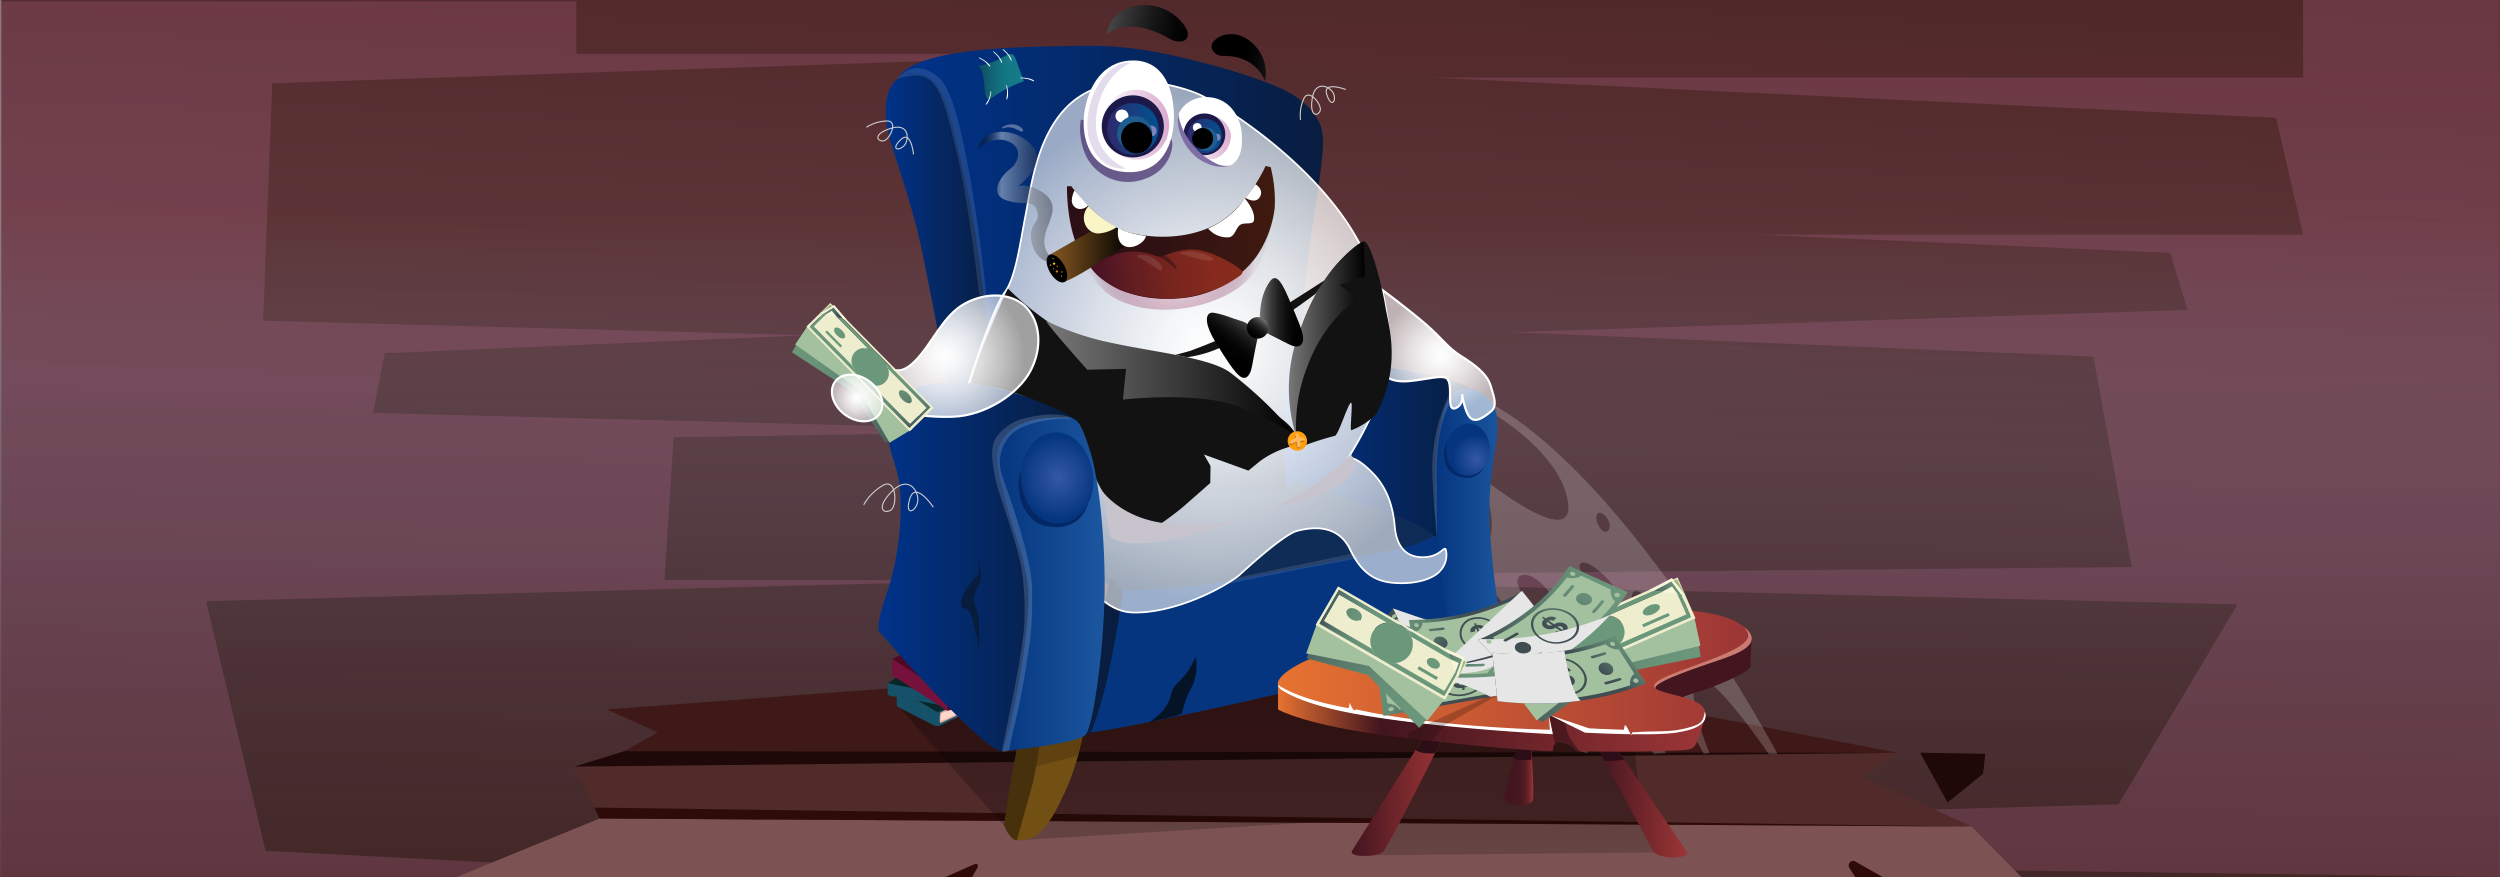 <svg xmlns="http://www.w3.org/2000/svg" xmlns:xlink="http://www.w3.org/1999/xlink" viewBox="0 0 570 200"><rect x="0" y="0" width="570" height="200" fill="#808080" stroke="none"/><defs><linearGradient id="linear-gradient" x1="293.9" y1="-107.56" x2="276.68" y2="300.96" gradientUnits="userSpaceOnUse"><stop offset="0" stop-color="#3c0c0a"/><stop offset="0.5" stop-color="#633535"/><stop offset="1" stop-color="#301a1e"/></linearGradient><linearGradient id="linear-gradient-2" x1="284.85" y1="-150.59" x2="284.85" y2="491.99" gradientUnits="userSpaceOnUse"><stop offset="0.31" stop-color="#646d8a" stop-opacity="0.1"/><stop offset="0.38" stop-color="#554d5c" stop-opacity="0.47"/><stop offset="0.47" stop-color="#493338" stop-opacity="0.77"/><stop offset="0.56" stop-color="#422423" stop-opacity="0.94"/><stop offset="0.66" stop-color="#401f1c"/></linearGradient><linearGradient id="linear-gradient-3" x1="294.51" y1="149.58" x2="294.51" y2="195.04" gradientUnits="userSpaceOnUse"><stop offset="0" stop-color="#0b0404"/><stop offset="0.9" stop-color="#010101" stop-opacity="0.57"/><stop offset="1" stop-opacity="0.5"/></linearGradient><linearGradient id="linear-gradient-4" x1="342.8" y1="176.93" x2="349.56" y2="176.93" gradientUnits="userSpaceOnUse"><stop offset="0" stop-color="#42151f"/><stop offset="0.46" stop-color="#44161f"/><stop offset="0.62" stop-color="#4b1821"/><stop offset="0.74" stop-color="#561c24"/><stop offset="0.83" stop-color="#672229"/><stop offset="0.91" stop-color="#7d2a2e"/><stop offset="0.98" stop-color="#983335"/><stop offset="0.99" stop-color="#9c3536"/></linearGradient><linearGradient id="linear-gradient-5" x1="364.11" y1="182.89" x2="384.71" y2="182.89" gradientUnits="userSpaceOnUse"><stop offset="0" stop-color="#42151f"/><stop offset="0.99" stop-color="#9c3536"/></linearGradient><linearGradient id="linear-gradient-6" x1="308.19" y1="181.27" x2="329" y2="181.27" xlink:href="#linear-gradient-5"/><linearGradient id="linear-gradient-7" x1="204.53" y1="64.95" x2="301.64" y2="64.95" gradientUnits="userSpaceOnUse"><stop offset="0" stop-color="#00338b"/><stop offset="1" stop-color="#081d3f"/></linearGradient><linearGradient id="linear-gradient-8" x1="292.55" y1="103.63" x2="335.12" y2="103.63" xlink:href="#linear-gradient-7"/><linearGradient id="linear-gradient-9" x1="262.48" y1="81.24" x2="262.48" y2="81.24" gradientUnits="userSpaceOnUse"><stop offset="0" stop-color="#764689"/><stop offset="1" stop-color="#401e4c"/></linearGradient><linearGradient id="linear-gradient-10" x1="201.96" y1="53.84" x2="226.79" y2="53.84" gradientUnits="userSpaceOnUse"><stop offset="0" stop-color="#00338b"/><stop offset="0.43" stop-color="#042968"/><stop offset="1" stop-color="#081d3f"/></linearGradient><linearGradient id="linear-gradient-11" x1="327.27" y1="118.34" x2="342.76" y2="118.34" gradientUnits="userSpaceOnUse"><stop offset="0" stop-color="#05357f"/><stop offset="1" stop-color="#1b579f"/></linearGradient><radialGradient id="radial-gradient" cx="274.64" cy="79.12" r="57.64" gradientTransform="translate(1.05)" gradientUnits="userSpaceOnUse"><stop offset="0" stop-color="#fff"/><stop offset="0.17" stop-color="#fff" stop-opacity="0.96"/><stop offset="0.45" stop-color="#fff" stop-opacity="0.86"/><stop offset="0.82" stop-color="#fff" stop-opacity="0.69"/><stop offset="1" stop-color="#fff" stop-opacity="0.6"/></radialGradient><radialGradient id="radial-gradient-2" cx="327.38" cy="80.91" r="13.87" xlink:href="#radial-gradient"/><linearGradient id="linear-gradient-12" x1="291.4" y1="163.38" x2="388.88" y2="163.38" gradientUnits="userSpaceOnUse"><stop offset="0" stop-color="#e77231"/><stop offset="0.24" stop-color="#42151f"/><stop offset="0.99" stop-color="#9c3536"/></linearGradient><linearGradient id="Áåçûìÿííûé_ãðàäèåíò_107" x1="291.35" y1="153.02" x2="399.37" y2="153.02" gradientUnits="userSpaceOnUse"><stop offset="0" stop-color="#e77231"/><stop offset="0.99" stop-color="#9c3536"/></linearGradient><linearGradient id="linear-gradient-13" x1="252.52" y1="-5.14" x2="267.62" y2="-5.14" gradientTransform="translate(-1.06 33.93) rotate(-0.07)" gradientUnits="userSpaceOnUse"><stop offset="0" stop-color="#fff"/><stop offset="1" stop-color="#d9abcf"/></linearGradient><linearGradient id="linear-gradient-14" x1="271.04" y1="-1.44" x2="281.55" y2="-1.44" gradientTransform="matrix(1, -0.05, 0.05, 1, -0.44, 47.15)" xlink:href="#linear-gradient-13"/><linearGradient id="linear-gradient-15" x1="253.44" y1="-4.26" x2="265.17" y2="-4.26" gradientTransform="matrix(1, -0.05, 0.05, 1, -0.44, 47.15)" gradientUnits="userSpaceOnUse"><stop offset="0" stop-color="#2d2a6d"/><stop offset="1" stop-color="#005290"/></linearGradient><linearGradient id="linear-gradient-16" x1="271.6" y1="-1.78" x2="279.47" y2="-1.78" xlink:href="#linear-gradient-15"/><radialGradient id="radial-gradient-3" cx="266.48" cy="59.01" r="18.54" gradientTransform="translate(1.05)" gradientUnits="userSpaceOnUse"><stop offset="0" stop-color="#faeaf2"/><stop offset="0.12" stop-color="#f8e6ef" stop-opacity="0.98"/><stop offset="0.25" stop-color="#f1dbe6" stop-opacity="0.94"/><stop offset="0.38" stop-color="#e5c9d7" stop-opacity="0.86"/><stop offset="0.51" stop-color="#d4afc2" stop-opacity="0.74"/><stop offset="0.65" stop-color="#bf8ea7" stop-opacity="0.6"/><stop offset="0.78" stop-color="#a56586" stop-opacity="0.42"/><stop offset="0.91" stop-color="#87365f" stop-opacity="0.22"/><stop offset="1" stop-color="#6f1141" stop-opacity="0.06"/></radialGradient><linearGradient id="linear-gradient-17" x1="1613.89" y1="-200.26" x2="1629.49" y2="-200.26" gradientTransform="matrix(-0.82, -0.26, 0.16, -0.96, 1653.25, 236.56)" gradientUnits="userSpaceOnUse"><stop offset="0" stop-color="#454545"/><stop offset="0.16" stop-color="#353535"/><stop offset="0.5" stop-color="#181818"/><stop offset="0.79" stop-color="#060606"/><stop offset="1"/></linearGradient><linearGradient id="linear-gradient-18" x1="370" y1="-163.44" x2="385.6" y2="-163.44" gradientTransform="matrix(1.13, 0.32, 0.21, -1.07, -130.6, -288)" xlink:href="#linear-gradient-17"/><linearGradient id="linear-gradient-19" x1="243.38" y1="48.3" x2="290.77" y2="48.3" gradientTransform="translate(-0.39 6.74) rotate(-0.43)" gradientUnits="userSpaceOnUse"><stop offset="0" stop-color="#2c0f14"/><stop offset="0.45" stop-color="#301113"/><stop offset="0.89" stop-color="#3c1810"/><stop offset="1" stop-color="#401a0f"/></linearGradient><linearGradient id="linear-gradient-20" x1="293.85" y1="77.21" x2="311.19" y2="77.21" gradientUnits="userSpaceOnUse"><stop offset="0" stop-color="#787878"/><stop offset="1"/></linearGradient><linearGradient id="linear-gradient-21" x1="238.59" y1="86.26" x2="295.54" y2="86.26" xlink:href="#linear-gradient-20"/><linearGradient id="linear-gradient-22" x1="287.25" y1="71.2" x2="297.12" y2="71.2" gradientUnits="userSpaceOnUse"><stop offset="0" stop-color="#787878"/><stop offset="0.13" stop-color="#565656"/><stop offset="0.28" stop-color="#373737"/><stop offset="0.44" stop-color="#1f1f1f"/><stop offset="0.61" stop-color="#0e0e0e"/><stop offset="0.78" stop-color="#030303"/><stop offset="1"/></linearGradient><linearGradient id="linear-gradient-23" x1="1310.5" y1="-429.84" x2="1321" y2="-429.84" gradientTransform="matrix(-0.61, 0.79, 0.79, 0.61, 1425.55, -700.53)" xlink:href="#linear-gradient-22"/><linearGradient id="linear-gradient-24" x1="288.25" y1="72.8" x2="285.24" y2="76.7" xlink:href="#linear-gradient-22"/><linearGradient id="linear-gradient-25" x1="200.24" y1="129.23" x2="245.04" y2="129.23" xlink:href="#linear-gradient-7"/><linearGradient id="linear-gradient-26" x1="227.31" y1="133.22" x2="251.85" y2="133.22" xlink:href="#linear-gradient-11"/><radialGradient id="radial-gradient-4" cx="214.44" cy="81.21" r="18.09" xlink:href="#radial-gradient"/><radialGradient id="radial-gradient-5" cx="240.33" cy="109.56" r="9.02" gradientTransform="translate(1.05 -8.35) scale(1 1.07)" gradientUnits="userSpaceOnUse"><stop offset="0" stop-color="#3458a7"/><stop offset="1" stop-color="#05357f"/></radialGradient><radialGradient id="radial-gradient-6" cx="234.01" cy="230.86" r="6.46" gradientTransform="matrix(0.84, 0.15, -0.14, 0.85, 172.38, -126.72)" xlink:href="#radial-gradient-5"/><linearGradient id="linear-gradient-27" x1="223.04" y1="17.42" x2="233.46" y2="17.42" gradientUnits="userSpaceOnUse"><stop offset="0" stop-color="#114e56" stop-opacity="0.81"/><stop offset="0.1" stop-color="#125962" stop-opacity="0.85"/><stop offset="0.28" stop-color="#136873" stop-opacity="0.92"/><stop offset="0.48" stop-color="#14737f" stop-opacity="0.96"/><stop offset="0.71" stop-color="#157a87" stop-opacity="0.99"/><stop offset="1" stop-color="#157c89"/></linearGradient><linearGradient id="linear-gradient-28" x1="457.88" y1="-9.26" x2="434.65" y2="-9.26" gradientTransform="matrix(1.48, -0.13, 0.09, 1, -391.67, 129.42)" gradientUnits="userSpaceOnUse"><stop offset="0" stop-color="#892b1c"/><stop offset="0.25" stop-color="#852a1d"/><stop offset="0.51" stop-color="#79251e"/><stop offset="0.76" stop-color="#651e21"/><stop offset="1" stop-color="#4b1424"/></linearGradient><linearGradient id="linear-gradient-29" x1="239.21" y1="57.84" x2="257.81" y2="57.84" gradientUnits="userSpaceOnUse"><stop offset="0" stop-color="#895a21"/><stop offset="1"/></linearGradient><linearGradient id="linear-gradient-30" x1="223.04" y1="44.77" x2="240" y2="44.77" gradientUnits="userSpaceOnUse"><stop offset="0" stop-opacity="0.5"/><stop offset="0.05" stop-color="#070707" stop-opacity="0.5"/><stop offset="0.1" stop-color="#1b1b1b" stop-opacity="0.51"/><stop offset="0.15" stop-color="#3c3c3c" stop-opacity="0.52"/><stop offset="0.2" stop-color="#6b6b6b" stop-opacity="0.54"/><stop offset="0.25" stop-color="#a8a8a8" stop-opacity="0.57"/><stop offset="0.3" stop-color="#f1f1f1" stop-opacity="0.59"/><stop offset="0.31" stop-color="#fff" stop-opacity="0.6"/><stop offset="1" stop-opacity="0.5"/></linearGradient><linearGradient id="linear-gradient-31" x1="390.64" y1="155.78" x2="436.57" y2="155.78" gradientTransform="matrix(0.82, 0.28, -0.18, 0.87, 55.36, -97.95)" gradientUnits="userSpaceOnUse"><stop offset="0.02" stop-color="#404e53"/><stop offset="0.09" stop-color="#465859"/><stop offset="0.31" stop-color="#567468"/><stop offset="0.54" stop-color="#628772"/><stop offset="0.77" stop-color="#699379"/><stop offset="1" stop-color="#6b977b"/></linearGradient><clipPath id="clip-path" transform="translate(0 0)"><rect x="342.01" y="140.15" width="44.39" height="10.2" transform="translate(-27.67 158.68) rotate(-23.71)" style="fill:none"/></clipPath><linearGradient id="linear-gradient-32" x1="367.36" y1="158.32" x2="381.18" y2="143.39" gradientTransform="matrix(0.88, 0.13, 0.13, 1.12, 5.81, -58.41)" xlink:href="#linear-gradient-31"/><linearGradient id="linear-gradient-33" x1="388.87" y1="171.16" x2="403.27" y2="155.61" xlink:href="#linear-gradient-31"/><linearGradient id="linear-gradient-34" x1="390.08" y1="172.28" x2="404.48" y2="156.73" xlink:href="#linear-gradient-31"/><linearGradient id="linear-gradient-35" x1="386.09" y1="168.59" x2="400.49" y2="153.03" xlink:href="#linear-gradient-31"/><linearGradient id="linear-gradient-36" x1="392.1" y1="174.15" x2="406.5" y2="158.6" xlink:href="#linear-gradient-31"/><linearGradient id="linear-gradient-37" x1="420.91" y1="131.94" x2="428.13" y2="131.94" xlink:href="#linear-gradient-31"/><linearGradient id="linear-gradient-38" x1="230.41" y1="-30.97" x2="242.85" y2="-44.95" gradientTransform="translate(473.98 335.7) rotate(-120.91)" xlink:href="#linear-gradient-31"/><linearGradient id="linear-gradient-39" x1="250.33" y1="216.18" x2="262.34" y2="202.69" gradientTransform="translate(122.5 409.49) rotate(-91.93)" xlink:href="#linear-gradient-31"/><linearGradient id="linear-gradient-40" x1="250.07" y1="216.51" x2="260.87" y2="204.38" gradientTransform="translate(122.5 409.49) rotate(-91.93)" xlink:href="#linear-gradient-31"/><linearGradient id="linear-gradient-41" x1="233.22" y1="-28.12" x2="245.79" y2="-42.24" gradientTransform="translate(473.98 335.7) rotate(-120.91)" xlink:href="#linear-gradient-31"/><linearGradient id="linear-gradient-42" x1="227.71" y1="-33.82" x2="240.28" y2="-47.95" gradientTransform="translate(473.98 335.7) rotate(-120.91)" xlink:href="#linear-gradient-31"/><linearGradient id="linear-gradient-43" x1="225.79" y1="-35.91" x2="238.67" y2="-50.38" gradientTransform="translate(473.98 335.7) rotate(-120.91)" xlink:href="#linear-gradient-31"/><linearGradient id="linear-gradient-44" x1="231.63" y1="-30.57" x2="244.51" y2="-45.04" gradientTransform="translate(473.98 335.7) rotate(-120.91)" xlink:href="#linear-gradient-31"/><linearGradient id="linear-gradient-45" x1="229.31" y1="-31.67" x2="242.19" y2="-46.14" gradientTransform="translate(473.98 335.7) rotate(-120.91)" xlink:href="#linear-gradient-31"/><linearGradient id="linear-gradient-46" x1="235.15" y1="-26.33" x2="248.03" y2="-40.8" gradientTransform="translate(473.98 335.7) rotate(-120.91)" xlink:href="#linear-gradient-31"/><linearGradient id="linear-gradient-47" x1="255.7" y1="-189.1" x2="282.45" y2="-189.1" gradientTransform="matrix(0.56, 0.83, -0.83, 0.56, 20.68, 31.76)" xlink:href="#linear-gradient-31"/><linearGradient id="linear-gradient-48" x1="197.1" y1="68.66" x2="206.84" y2="57.72" gradientTransform="matrix(-0.03, 1, -1, -0.03, 401.04, -47.45)" xlink:href="#linear-gradient-31"/><linearGradient id="linear-gradient-49" x1="197.15" y1="68.64" x2="206.21" y2="58.45" gradientTransform="matrix(-0.03, 1, -1, -0.03, 401.04, -47.45)" xlink:href="#linear-gradient-31"/><linearGradient id="linear-gradient-50" x1="268.62" y1="-188.51" x2="279.85" y2="-201.13" gradientTransform="matrix(0.56, 0.83, -0.83, 0.56, 20.68, 31.76)" xlink:href="#linear-gradient-31"/><linearGradient id="linear-gradient-51" x1="267.99" y1="-187.95" x2="279.35" y2="-200.71" gradientTransform="matrix(0.56, 0.83, -0.83, 0.56, 20.68, 31.76)" xlink:href="#linear-gradient-31"/><linearGradient id="linear-gradient-52" x1="265.93" y1="-190.85" x2="277.1" y2="-203.41" gradientTransform="matrix(0.56, 0.83, -0.83, 0.56, 20.68, 31.76)" xlink:href="#linear-gradient-31"/><linearGradient id="linear-gradient-53" x1="266.18" y1="-190.88" x2="276.83" y2="-202.85" gradientTransform="matrix(0.56, 0.83, -0.83, 0.56, 20.68, 31.76)" xlink:href="#linear-gradient-31"/><linearGradient id="linear-gradient-54" x1="270.12" y1="-185.55" x2="281.28" y2="-198.08" gradientTransform="matrix(0.56, 0.83, -0.83, 0.56, 20.68, 31.76)" xlink:href="#linear-gradient-31"/><linearGradient id="linear-gradient-55" x1="270.22" y1="-185.62" x2="280.83" y2="-197.54" gradientTransform="matrix(0.56, 0.83, -0.83, 0.56, 20.68, 31.76)" xlink:href="#linear-gradient-31"/><linearGradient id="linear-gradient-56" x1="195.69" y1="-96.81" x2="205.85" y2="-108.23" gradientTransform="matrix(-0.89, 0.45, 0.45, 0.89, 550.18, 140.19)" xlink:href="#linear-gradient-31"/><linearGradient id="linear-gradient-57" x1="201" y1="207.54" x2="208.41" y2="199.22" gradientTransform="matrix(-0.25, 0.97, 0.97, 0.25, 183.91, -100.48)" xlink:href="#linear-gradient-31"/><linearGradient id="linear-gradient-58" x1="201.86" y1="206.58" x2="211.41" y2="195.85" gradientTransform="matrix(-0.25, 0.97, 0.97, 0.25, 183.91, -100.48)" xlink:href="#linear-gradient-31"/><linearGradient id="linear-gradient-59" x1="191.92" y1="-100.34" x2="202.15" y2="-111.83" gradientTransform="matrix(-0.89, 0.45, 0.45, 0.89, 550.18, 140.19)" xlink:href="#linear-gradient-31"/><linearGradient id="linear-gradient-60" x1="199.51" y1="-93.21" x2="209.75" y2="-104.71" gradientTransform="matrix(-0.89, 0.45, 0.45, 0.89, 550.18, 140.19)" xlink:href="#linear-gradient-31"/><linearGradient id="linear-gradient-61" x1="197.74" y1="-94.94" x2="207.86" y2="-106.32" gradientTransform="matrix(-0.89, 0.45, 0.45, 0.89, 550.18, 140.19)" xlink:href="#linear-gradient-31"/><linearGradient id="linear-gradient-62" x1="190.42" y1="-101.48" x2="200.44" y2="-112.75" gradientTransform="matrix(-0.89, 0.45, 0.45, 0.89, 550.18, 140.19)" xlink:href="#linear-gradient-31"/><linearGradient id="linear-gradient-63" x1="201.16" y1="-91.66" x2="211.28" y2="-103.03" gradientTransform="matrix(-0.89, 0.45, 0.45, 0.89, 550.18, 140.19)" xlink:href="#linear-gradient-31"/><linearGradient id="linear-gradient-64" x1="192.96" y1="-98.92" x2="202.97" y2="-110.17" gradientTransform="matrix(-0.89, 0.45, 0.45, 0.89, 550.18, 140.19)" xlink:href="#linear-gradient-31"/><linearGradient id="linear-gradient-65" x1="322.43" y1="-84.58" x2="357.87" y2="-84.58" gradientTransform="translate(33.41 282.7) rotate(-9.77)" xlink:href="#linear-gradient-31"/><linearGradient id="linear-gradient-66" x1="319.4" y1="182.95" x2="330.42" y2="170.57" gradientTransform="matrix(0.75, -0.67, 0.67, 0.75, -5.49, 219.63)" xlink:href="#linear-gradient-31"/><linearGradient id="linear-gradient-67" x1="319.45" y1="182.95" x2="328.38" y2="172.92" gradientTransform="matrix(0.75, -0.67, 0.67, 0.75, -5.49, 219.63)" xlink:href="#linear-gradient-31"/><linearGradient id="linear-gradient-68" x1="337.34" y1="-85.56" x2="346.88" y2="-96.28" gradientTransform="translate(33.41 282.7) rotate(-9.77)" xlink:href="#linear-gradient-31"/><linearGradient id="linear-gradient-69" x1="341.95" y1="-81.78" x2="351.42" y2="-92.41" gradientTransform="translate(33.41 282.7) rotate(-9.77)" xlink:href="#linear-gradient-31"/><linearGradient id="linear-gradient-70" x1="338.73" y1="-84.15" x2="348.17" y2="-94.76" gradientTransform="translate(33.41 282.7) rotate(-9.77)" xlink:href="#linear-gradient-31"/><linearGradient id="linear-gradient-71" x1="334.53" y1="-87.79" x2="344.31" y2="-98.77" gradientTransform="translate(33.41 282.7) rotate(-9.77)" xlink:href="#linear-gradient-31"/><linearGradient id="linear-gradient-72" x1="344.93" y1="-79.63" x2="354.38" y2="-90.25" gradientTransform="translate(33.41 282.7) rotate(-9.77)" xlink:href="#linear-gradient-31"/><linearGradient id="linear-gradient-73" x1="340.18" y1="-83.81" x2="349.99" y2="-94.82" gradientTransform="translate(33.41 282.7) rotate(-9.77)" xlink:href="#linear-gradient-31"/><linearGradient id="linear-gradient-74" x1="341.08" y1="-77.99" x2="349.9" y2="-87.89" gradientTransform="translate(29.72 266.59) rotate(-6.62)" xlink:href="#linear-gradient-31"/><linearGradient id="linear-gradient-75" x1="317.03" y1="184.46" x2="328.59" y2="171.47" gradientTransform="matrix(0.78, -0.62, 0.62, 0.78, -5.65, 201.47)" xlink:href="#linear-gradient-31"/><linearGradient id="linear-gradient-76" x1="316.02" y1="185.61" x2="324.95" y2="175.58" gradientTransform="matrix(0.78, -0.62, 0.62, 0.78, -5.65, 201.47)" xlink:href="#linear-gradient-31"/><linearGradient id="linear-gradient-77" x1="335.87" y1="-82.55" x2="344.65" y2="-92.42" gradientTransform="translate(29.72 266.59) rotate(-6.62)" xlink:href="#linear-gradient-31"/><linearGradient id="linear-gradient-78" x1="346.32" y1="-73.43" x2="355.1" y2="-83.3" gradientTransform="translate(29.72 266.59) rotate(-6.62)" xlink:href="#linear-gradient-31"/><linearGradient id="linear-gradient-79" x1="343.93" y1="-75.48" x2="352.76" y2="-85.41" gradientTransform="translate(29.72 266.59) rotate(-6.62)" xlink:href="#linear-gradient-31"/><linearGradient id="linear-gradient-80" x1="334.15" y1="-84.17" x2="343.04" y2="-94.16" gradientTransform="translate(29.72 266.59) rotate(-6.62)" xlink:href="#linear-gradient-31"/><linearGradient id="linear-gradient-81" x1="348.49" y1="-71.54" x2="357.33" y2="-81.47" gradientTransform="translate(29.72 266.59) rotate(-6.62)" xlink:href="#linear-gradient-31"/><linearGradient id="linear-gradient-82" x1="337.6" y1="-81.25" x2="346.5" y2="-91.25" gradientTransform="translate(29.72 266.59) rotate(-6.62)" xlink:href="#linear-gradient-31"/><linearGradient id="linear-gradient-83" x1="301.8" y1="146.49" x2="347.73" y2="146.49" gradientTransform="matrix(0.13, 0.75, -0.71, 0.43, 373.44, -154.03)" xlink:href="#linear-gradient-31"/><clipPath id="clip-path-2" transform="translate(0 0)"><rect x="312.16" y="129.52" width="10.2" height="34.13" transform="translate(31.4 347.66) rotate(-59.92)" style="fill:none"/></clipPath><linearGradient id="linear-gradient-84" x1="289.33" y1="138.12" x2="303.15" y2="123.2" gradientTransform="matrix(0.27, 0.7, -0.76, 0.8, 324.53, -163.54)" xlink:href="#linear-gradient-31"/><linearGradient id="linear-gradient-85" x1="300.03" y1="161.87" x2="314.43" y2="146.32" gradientTransform="matrix(0.13, 0.75, -0.71, 0.43, 373.44, -154.03)" xlink:href="#linear-gradient-31"/><linearGradient id="linear-gradient-86" x1="301.24" y1="162.99" x2="315.64" y2="147.44" gradientTransform="matrix(0.13, 0.75, -0.71, 0.43, 373.44, -154.03)" xlink:href="#linear-gradient-31"/><linearGradient id="linear-gradient-87" x1="297.25" y1="159.3" x2="311.65" y2="143.75" gradientTransform="matrix(0.13, 0.75, -0.71, 0.43, 373.44, -154.03)" xlink:href="#linear-gradient-31"/><linearGradient id="linear-gradient-88" x1="303.26" y1="164.86" x2="317.66" y2="149.31" gradientTransform="matrix(0.13, 0.75, -0.71, 0.43, 373.44, -154.03)" xlink:href="#linear-gradient-31"/><linearGradient id="linear-gradient-89" x1="332.07" y1="122.65" x2="339.29" y2="122.65" gradientTransform="matrix(0.13, 0.75, -0.71, 0.43, 373.44, -154.03)" xlink:href="#linear-gradient-31"/><linearGradient id="linear-gradient-90" x1="280.72" y1="120.84" x2="315.46" y2="120.84" gradientTransform="matrix(-0.87, -0.05, -0.15, 0.88, 471.06, -4.33)" xlink:href="#linear-gradient-31"/><clipPath id="clip-path-3" transform="translate(0 0)"><rect x="194.51" y="66.94" width="7.72" height="33.58" transform="translate(-1.62 163.5) rotate(-44.63)" style="fill:none"/></clipPath><linearGradient id="linear-gradient-91" x1="264.07" y1="97.72" x2="272.92" y2="88.17" gradientTransform="matrix(-0.93, -0.37, -0.37, 0.93, 486.35, 107.13)" xlink:href="#linear-gradient-31"/><linearGradient id="linear-gradient-92" x1="279.39" y1="132.48" x2="290.28" y2="120.72" gradientTransform="matrix(-0.87, -0.05, -0.15, 0.88, 471.06, -4.33)" xlink:href="#linear-gradient-31"/><linearGradient id="linear-gradient-93" x1="280.3" y1="133.33" x2="291.19" y2="121.56" gradientTransform="matrix(-0.87, -0.05, -0.15, 0.88, 471.06, -4.33)" xlink:href="#linear-gradient-31"/><linearGradient id="linear-gradient-94" x1="277.28" y1="130.53" x2="288.17" y2="118.77" gradientTransform="matrix(-0.87, -0.05, -0.15, 0.88, 471.06, -4.33)" xlink:href="#linear-gradient-31"/><linearGradient id="linear-gradient-95" x1="281.83" y1="134.74" x2="292.72" y2="122.98" gradientTransform="matrix(-0.87, -0.05, -0.15, 0.88, 471.06, -4.33)" xlink:href="#linear-gradient-31"/><linearGradient id="linear-gradient-96" x1="303.62" y1="102.82" x2="309.08" y2="102.82" gradientTransform="matrix(-0.87, -0.05, -0.15, 0.88, 471.06, -4.33)" xlink:href="#linear-gradient-31"/><radialGradient id="radial-gradient-7" cx="195.43" cy="90.74" r="5.53" gradientTransform="matrix(1, 0, 0, 1, 0, 0)" xlink:href="#radial-gradient"/></defs><g style="isolation:isolate"><g id="Promotion_Image_VIP_Cashback"><g id="Background_1" data-name="Background 1"><rect id="Fill" x="0.3" width="569.7" height="200" style="fill:url(#linear-gradient)"/><rect id="Fill-2" data-name="Fill" width="569.7" height="200" style="fill:url(#linear-gradient-2)"/><polygon id="Shadow" points="177.18 200 60.55 193.99 46.99 137.07 230.45 132.24 151.5 132.24 153.58 99.69 244.86 98.28 85.04 94.15 87.72 80.53 184.09 76.44 59.99 73.12 62.07 18.98 260 12.28 131.4 12.28 131.4 0.31 0 0.31 0 200 177.18 200" style="fill:#bd6f95;opacity:0.23;mix-blend-mode:multiply"/><polygon id="Shadow-2" data-name="Shadow" points="525.1 0 525.1 17.69 326.48 17.69 518.95 26.86 525.1 53.5 400.81 53.5 494.79 57.66 498.74 70.65 344.71 75.74 477.29 81.31 486.04 129.28 246.21 131.49 510.15 137.8 483 183.39 334.68 187.5 457.17 198.44 570 200 570 0 525.1 0" style="fill:#bd6f95;opacity:0.23;mix-blend-mode:multiply"/></g><polygon points="437.78 171.61 452.65 171.87 452.13 176.44 444.04 182.96 437.78 171.61" style="fill:#1e0808"/><polygon points="177.04 161.56 158.26 161.96 158.78 167.7 169.48 171.48 150.56 174.87 150.04 183.61 153.44 190.91 178.35 185.96 177.04 161.56" style="fill:#1e0808"/><path d="M213.59,200h12.62l-1.09-5-7.72.47Z" transform="translate(0 0)" style="fill:#2e0b09"/><polygon points="417.04 200 417.04 193.31 426.49 192.52 439.26 200 417.04 200" style="fill:#2e0b09"/><polygon points="206.61 156.64 138.37 161.76 149.97 167.01 136.7 174.41 432.74 171.64 364.58 158.52 206.61 156.64" style="fill:#3f1918"/><polygon points="136.7 186.62 178.89 186.62 449.54 188.46 424.83 177.15 432.74 171.64 169.45 172.32 130.97 174.78 136.7 186.62" style="fill:#512a2a"/><path d="M169,200h46.46l6.8-3a.51.51,0,0,1,.65.72L221.63,200H423l-1.32-2.06a1.06,1.06,0,0,1,1.2-1.6l6.42,3.66h31.61l-11.38-11.54L136.7,186.62,104,200Z" transform="translate(0 0)" style="fill:#7c5252"/><polygon points="135.49 184.12 449.54 188.46 136.7 186.62 135.49 184.12" style="fill:#2e0b09"/><polygon points="130.97 174.78 432.74 171.64 142.32 171.28 130.97 174.78" style="fill:#1e0808"/><polygon points="204.46 160.63 231.83 191.58 313.83 186.62 309.79 195.04 384.57 194.26 373.61 179.17 372.21 166.97 312.39 149.69 282.12 149.58 204.46 160.63" style="opacity:0.34;fill:url(#linear-gradient-3)"/><polygon points="218.44 161.52 216.1 161.52 213.78 162.41 213.78 165.32 215.1 164.79 219.36 162.9 218.44 161.52" style="fill:#ffd6cc"/><path d="M214.5,164.39c-.22-.06,0-1.67.29-1.89a28.52,28.52,0,0,1,3.26-.89h-2l-2.32.89v2.67a.44.44,0,0,1,.16.17l1.16-.46,4.26-1.89-.66-.33S214.72,164.46,214.5,164.39Z" transform="translate(0 0)" style="fill:#e7a497"/><path d="M218.38,163.38s-4,2.12-4.16,2.14a2.7,2.7,0,0,1-1.26-.14c-.41-.18-6.59-3.36-8.15-4.16a.66.66,0,0,1-.35-.59v-2l5.7,1.36,3.62,2.11,1.9-.76.84.21a8.7,8.7,0,0,0-2.08.89c-.2.28-.31,2.56,0,2.44.45-.18,4.28-2,4.28-2Z" transform="translate(0 0)" style="fill:#155168"/><path d="M208.31,159.16l5.12,3.05a.66.66,0,0,0,.69,0l2-.69-4.95-2.36Z" transform="translate(0 0)" style="fill:#082628"/><polygon points="215.92 160.28 215.97 162.07 217.82 161.6 215.92 160.28" style="fill:#4d0a27"/><path d="M205.1,153.93s-2.52,1.79-2.69,1.85,5.9,1.46,5.9,1.46Z" transform="translate(0 0)" style="fill:#082628"/><path d="M202.94,158.63l11.28,2.08-3.84-3.31-8-1.62V158A.66.66,0,0,0,202.94,158.63Z" transform="translate(0 0)" style="fill:#155168"/><path d="M205.86,149a21,21,0,0,1-2.46,1.22l10.82,7.74-4.84-8.18Z" transform="translate(0 0)" style="fill:#4d0a27"/><polygon points="203.4 153.93 215.97 162.07 216.1 158.53 203.4 150.18 203.4 153.93" style="fill:#75113b"/><path d="M335,128.62s19,19.08,25.47,42.76l1.48.33a7.56,7.56,0,0,1,4.78-5.61c4.17-1.79,10.37,5.78,10.37,5.78l2.68-.17s-8.71-16.94-8.71-24.12,17.42,24.29,17.42,24.29l1.27-.17s-5.56-13.35-2.95-16.72,16.49,16.95,16.49,16.95l2,0s-32.39-61-64.64-79.55l-.26,1.91s15.56,9,17.12,20.31S338.06,109,338.06,109l-.17,1.24s3.82,8.19,1.48,13.13S335,128.62,335,128.62Zm37.29,6.51c1.91-2.47,10.26,8.42,8.52,10.66C379.79,147.14,370.4,137.49,372.31,135.13Zm-24.08,6.62c1.91-.9,12.35,15.49,11.3,16.83S346.41,142.65,348.23,141.75Zm16-24.58c.95-1.23,3.73,2.14,2.52,3.71S363.18,118.52,364.23,117.17Zm-3.74,11.23c2.26-1.24,10.26,7.07,8.69,9.09S358.14,129.63,360.49,128.4Zm-13.65,2.8c3.91-1.35,10.35,8.19,8.52,10.55S342.93,132.66,346.84,131.2Z" transform="translate(0 0)" style="fill:#fff;opacity:0.19;mix-blend-mode:soft-light"/><path d="M236.4,165.76l-4.57,5.15s-1.17,5.88-1.64,8.82-1.29,8.45-1.29,8.45,1.4,3.46,2.93,3.4,5.63-8.8,5.63-8.8L238.54,170Z" transform="translate(0 0)" style="fill:#47310d"/><path d="M237,169.52a71.82,71.82,0,0,1-1.65,9.5l-3.51,12.56a6.88,6.88,0,0,0,5.16-1.76c2.22-2.11,3.52-4.23,6.09-9.86a58,58,0,0,0,4.1-14.2Z" transform="translate(0 0)" style="fill:#725014"/><path d="M231.26,173.82s5,1.2,5,1,9.55-2.54,9.55-2.54l1.38-6.51-14.87,2.29Z" transform="translate(0 0)" style="fill:#47310d;opacity:0.44;mix-blend-mode:multiply"/><path d="M345.83,170.27l-3,12a5.72,5.72,0,0,0,6.47.59c.75-.36-.19-12.62-.19-12.62Z" transform="translate(0 0)" style="fill:url(#linear-gradient-4)"/><path d="M349.08,170.27h-3.25l-.78,2.66a5.16,5.16,0,0,0,1.87.36,11.17,11.17,0,0,0,2.25-.12C349.12,171.48,349.08,170.27,349.08,170.27Z" transform="translate(0 0)" style="fill:#2d0d17"/><path d="M364.11,170.27l13,24.17a8.86,8.86,0,0,0,5.34,1c3.06-.23,2.11-1.22,2.11-1.22l-16.18-24Z" transform="translate(0 0)" style="fill:url(#linear-gradient-5)"/><path d="M368.39,170.27h-4.28l1.73,3.21a20.17,20.17,0,0,0,2.78-.09,15.46,15.46,0,0,0,1.72-.23Z" transform="translate(0 0)" style="fill:#2d0d17"/><path d="M325,167.43,308.26,194s-.57.9,1.53,1.08,4.44,0,5.5-.81S329,168.13,329,168.13Z" transform="translate(0 0)" style="fill:url(#linear-gradient-6)"/><path d="M327.17,171.77l1.78-3.53-3.93-.81L322.76,171C323.28,171.44,324.47,171.86,327.17,171.77Z" transform="translate(0 0)" style="fill:#2d0e16"/><path d="M382.57,160s-.52-.63,3.17-1.81a66.41,66.41,0,0,0,11.08-4.4c2.63-1.52,2.27-1.85,2.27-1.85l.27-6.39-21.53,6-4.22,5.81Z" transform="translate(0 0)" style="fill:#42151f"/><path d="M295.36,110.12s.45-33.28,2.86-51.24,4.35-25.79,2.94-30.06c-.52-1.59-2.93-5.9-9.14-8.67-10.43-4.67-26.66-7.93-26.66-7.93a83.2,83.2,0,0,0-19.09-1.76c-14.14.19-34.78.44-40.65,6.26-2.92,2.9.95,6.79.95,6.79l10,17.94,10.07,48.23,23.16,29.77a190.68,190.68,0,0,0,26.75-3.87C292.23,112,295.43,111.69,295.36,110.12Z" transform="translate(0 0)" style="fill:url(#linear-gradient-7)"/><path d="M329,126.14a138.18,138.18,0,0,1-.18-14.85c.29-9.62.49-17.45,2.11-20.18.54-.91,4.54-1.49,4.22-2.24C334.5,87.45,328.26,86,323,85c-9.8-2-24.43-4.52-27.78-3.76-4.89,1.12-1.65,33.11-1.65,33.11l24.62,10.91Z" transform="translate(0 0)" style="fill:url(#linear-gradient-8)"/><path d="M292.66,111.87l2.7-1.75s29.37,8.28,31.48,12.15-10.26,8.28-10.26,8.28L259,138.76l-7.8-6.73-1.92-9.78.53-2.8,14.34-6.28Z" transform="translate(0 0)" style="fill:#0f2c56"/><path d="M256.06,134.55A143.72,143.72,0,0,0,275,133.19c9.49-1.41,37.45-6.69,43.25-7.93a29,29,0,0,0,8.62-3s1.93-.53,2.11,3.87,1.46,16.73,3.22,20.08-37.86,11.26-44.54,12.85-32.18,7.22-39,7.92,1.06-18.49,1.06-18.49Z" transform="translate(0 0)" style="fill:#06357f"/><path d="M262.48,81.24" transform="translate(0 0)" style="fill:url(#linear-gradient-9)"/><path d="M226.79,91.11s-2.81-32.4-6.33-48.25S215.62,18.23,210,17c-4.25-1-4.25,0-5.5,1.07-2.09,1.79-3,5.36-2.36,10.41.53,4,5.41,16.15,8,28.38,1.77,8.43,6.1,31.22,6.1,31.22s3.8,1.49,4.57,1.61A57.18,57.18,0,0,1,226.79,91.11Z" transform="translate(0 0)" style="fill:url(#linear-gradient-10)"/><path d="M248.56,167.24l-3.52.81,6.14-27.4,1.87-8.62c.66.46,3,2.52,3,2.52S253.05,157.56,248.56,167.24Z" transform="translate(0 0)" style="fill:#081d3f"/><path d="M331.23,147.55s3,1.66,11-1.33c1-.38.24-1.35.12-3.23-.2-3.14-1.41-6.34-2.58-20.74a78.65,78.65,0,0,1,.7-17.1c1.06-6.3,2-11.93-1.64-14.63s-3.75-1.65-3.75-1.65S330.65,87,329,94.51s-1.9,10.08-1.65,23.23C327.55,128,331.23,147.55,331.23,147.55Z" transform="translate(0 0)" style="fill:url(#linear-gradient-11)"/><path d="M245.57,128.82s4.4,10.6,12.74,10.83,18.93-4.46,24.18-8.45c0,0,9.89-9.27,13.23-10.15s9.32-1.65,12.13,4.28,6.38,7.33,10.2,7.59c5.52.37,9.19-1.32,10.39-2.87a5.23,5.23,0,0,0,1.21-4.72c-.35-.94-1.2,1.49-4.74,1.7-5.81.35-6.65-4.73-6.86-6.58s-.51-7.85-4.92-12.43-5.81-3.5-5.81-3.5,6.51-9.94,8.09-17.75,1.11-23.12-9.47-37.74S278.53,23.86,273.5,21.57s-21.77-6.9-31.06,3.69c-6.15,7-7.38,17.43-8.61,23.77s-2.29,14.44-4.75,17.61S221.52,85,220.81,87.77,245.57,128.82,245.57,128.82Z" transform="translate(0 0)" style="stroke:#fff;stroke-miterlimit:10;stroke-width:0.4px;fill:url(#radial-gradient)"/><path d="M316.11,85.88s.94-6.68.58-10.26-1.54-9.54-1.54-9.54,6.41,4.78,10.1,8S330,79.21,333,81.11s6,4,6.86,6.83,1.58,4.65,0,5.93-3.48,2.69-4.73,1.28-1.78-5.28-1.78-5.28.41,2.08-1.11,3c-3.1,1.86-.27-6.2-2.84-6.84-1.11-.28-3.51.25-6.19.64C320.78,87,318.12,87.33,316.11,85.88Z" transform="translate(0 0)" style="stroke:#fff;stroke-miterlimit:10;stroke-width:0.5px;fill:url(#radial-gradient-2)"/><path d="M330.26,92.6s-2.72,4.4-2.72,15c0,5.73.07,14.84.07,14.84s-1-9.33-1.06-15.8a39.89,39.89,0,0,1,3.71-16.39C330.61,89.43,330.26,92.6,330.26,92.6Z" transform="translate(0 0)" style="fill:#fafcff;opacity:0.16"/><path d="M305.27,161.77" transform="translate(0 0)" style="fill:#06357f"/><path d="M291.4,161.77s6,3.64,27.24,6.28,34.75,3.29,35.27,3.23-.35-2.53,2.29-2,3.34,2,3.34,2,10.2.24,16.7,0,9,0,10-1,2.61-7.22,2.61-7.22l-94.24-7-3.24-.71Z" transform="translate(0 0)" style="fill:url(#linear-gradient-12)"/><path d="M292.19,157.28c-2.79-2,2-5,5.7-6.7,2.22-1,19.41-6,19.41-6a7.47,7.47,0,0,0,5.84,1.17,8.7,8.7,0,0,0,5.34-3.89s20.22-3.38,27.25-3.15,32.35-1.45,40.32,3.15-.7,7.26-2.57,8-18.76,5.89-15.71,7.33,9.61,1.91,10.78,4.49-.7,4.38-6.33,5.24-20.86,0-20.86,0l-8.21-4.07.94,4.45s-27.08-1.32-45.36-4.68C297.24,160.59,293,157.83,292.19,157.28Z" transform="translate(0 0)" style="fill:url(#Áåçûìÿííûé_ãðàäèåíò_107)"/><g style="mix-blend-mode:soft-light"><path d="M384.39,166.05c-4,1-6.28.5-12.18.92-.39,0,.22,1.75-.95-.58s-.75,0-1.11,0c-4.27-.12-7.88-.34-7.88-.34l-9.12-3.08,8.21,4.07s15.24.86,20.86,0c5.31-.81,7.28-2.46,6.5-4.81C388.28,164.24,388.35,165.11,384.39,166.05Z" transform="translate(0 0)" style="fill:#fff"/><path d="M309.34,161.77c-.32-.07-.61.94-1.54-1.42-.13-.33-.11,1.15-.44,1.09-9.8-1.75-14.25-4.12-16-5.31a1.77,1.77,0,0,0,.81,1.15c.83.55,5.05,3.31,16.54,5.43,18.28,3.36,45.36,4.68,45.36,4.68l-.94-4.45.24,3.44S328.07,165.94,309.34,161.77Z" transform="translate(0 0)" style="fill:#fff"/></g><path d="M397.69,143c.44.7,1.44,1.63.59,2.86-3,4.39-24.33,8.48-20.76,11.24-1.56-1.64,14.15-6.39,16-7.15S402.63,146.93,397.69,143Z" transform="translate(0 0)" style="fill:#cb7c72"/><path d="M377.77,157.28a3,3,0,0,0,.58.24Z" transform="translate(0 0)" style="fill:#cb7c72"/><path d="M360.16,171.29c-.65-1-2-2.13-2.7-4.15a10.74,10.74,0,0,1-.59-2.23l-3.72-2,1.38,6.64c.28-.31.76-.48,1.67-.3,2.64.53,3.34,2,3.34,2Z" transform="translate(0 0)" style="fill:#2d0d17;opacity:0.55"/><polygon points="346.83 155.41 321.14 167.03 321.17 168.36 326.41 168.92 329.55 165.27 346.83 155.41" style="fill:#0f0508;opacity:0.23"/><path d="M293.85,101.93a20.72,20.72,0,0,0-6.58,3.22l-2.63,2.15-10.14-3.67,1.5,2.62-.06,3.87-5.81,5.11c-2.2,1.93-5.54,4.22-5.54,4.22a22.53,22.53,0,0,1-11.51-5.1c-2.59-2.29-8.11-15.94-7.28-17.43a70.25,70.25,0,0,0-14-7.19,55.42,55.42,0,0,0-10.54-2.26,101.9,101.9,0,0,1,4.34-12c3.34-8.09,4.22-9.68,4.22-9.68s9.84,10.21,21.1,13.56,22.33,6.16,31.47,10.56,12.22,7,13.19,9.51a7.3,7.3,0,0,1,.26,1.85Z" transform="translate(0 0)" style="fill:#121212"/><path d="M246.43,27.27a14.47,14.47,0,0,0,1.37,8.66,10.72,10.72,0,0,0,13.29,4.82c6-2.06,6.82-8.17,5.85-9.22S246.43,27.27,246.43,27.27Z" transform="translate(0 0)" style="fill:#442c6b;opacity:0.69"/><path d="M267.65,25.8c.27,6.83-2.7,14.34-11.6,13.38-8.58-.93-9.62-9.31-8.72-14.16,1.29-7,5.29-11.3,11.16-11.24S267.37,18.73,267.65,25.8Z" transform="translate(0 0)" style="fill:#fff"/><path d="M268.84,25.73c-.15.3-.82,3.72,2.86,7.3s6.89,5.52,8.78,4.69,3-3.2,2.63-7.59c-.23-2.42-1.82-6.7-6.1-7.76C274.38,21.71,270.59,22.33,268.84,25.73Z" transform="translate(0 0)" style="fill:#fff"/><path d="M257.81,14.33s-3.47-.92-7,4.35c-2.34,3.51-4.24,10.27-1.66,15.16s6.11,4.52,7.34,4.64-6.34-2-6.62-9.7C249.66,22.79,252.73,16.56,257.81,14.33Z" transform="translate(0 0)" style="fill:#7251a1;opacity:0.2"/><ellipse cx="259.01" cy="28.45" rx="7.55" ry="7.98" transform="translate(-1.11 13.22) rotate(-2.92)" style="fill:url(#linear-gradient-13)"/><path d="M280.63,30.69c.14,2.62-1.82,5.52-4.72,5.67a5.8,5.8,0,0,1-5.77-5.12,5.28,5.28,0,0,1,10.49-.55Z" transform="translate(0 0)" style="fill:url(#linear-gradient-14)"/><path d="M258.65,35.89a7.08,7.08,0,1,1,6.7-7.44A7.08,7.08,0,0,1,258.65,35.89Z" transform="translate(0 0)" style="fill:#1c194a"/><ellipse cx="258.29" cy="29.38" rx="5.87" ry="5.87" style="fill:url(#linear-gradient-15)"/><circle cx="255.81" cy="26.45" r="1.48" style="fill:#fff"/><circle cx="262.48" cy="29.85" r="1.23" style="fill:#8284bf"/><ellipse cx="258.71" cy="30.45" rx="3.99" ry="3.99" style="fill:#1f5c90"/><ellipse cx="259.15" cy="31.39" rx="3.57" ry="3.58"/><path d="M274.87,35.37a4.75,4.75,0,1,1,4.49-5A4.74,4.74,0,0,1,274.87,35.37Z" transform="translate(0 0)" style="fill:#1c194a"/><ellipse cx="274.63" cy="31.01" rx="3.93" ry="3.94" style="fill:url(#linear-gradient-16)"/><circle cx="272.97" cy="29.04" r="0.99" style="fill:#fff"/><circle cx="277.43" cy="31.32" r="0.83" style="fill:#8284bf"/><circle cx="274.91" cy="31.72" r="2.67" style="fill:#1f5c90"/><circle cx="274.2" cy="31.58" r="2.4"/><path d="M273.33,36.25c4.31,2.81,7.15,1.47,7.15,1.47a5.1,5.1,0,0,1-2.65-.19,15.12,15.12,0,0,1-5.15-3.66,16.51,16.51,0,0,1-3.08-4.57,14.26,14.26,0,0,1-.92-3.14,6.48,6.48,0,0,0,0,2.73A11.9,11.9,0,0,0,273.33,36.25Z" transform="translate(0 0)" style="fill:#806fa5"/><path d="M243.69,48.63a27.78,27.78,0,0,0,4.78,13.72c2.07,2.86,3.63,5.24,8.89,7,9.65,3.3,23.28-.24,28.31-6.87,3.46-4.58,4.95-15.14,4.95-15.14s-3.37,13.91-10.75,17.28a34.71,34.71,0,0,1-8.19,2.89c-2.83.55-6.12.61-13.05-.5-4.29-.69-6.69-3.87-8.87-6.11A22.73,22.73,0,0,1,243.69,48.63Z" transform="translate(0 0)" style="fill:url(#radial-gradient-3)"/><path d="M278.74,12.74c-2,0-3.81-2.39-1.15-4.07s6.41-1,9,2.28a9.1,9.1,0,0,1,1.83,7.51S286.51,12.56,278.74,12.74Z" transform="translate(0 0)" style="mix-blend-mode:hard-light;fill:url(#linear-gradient-17)"/><path d="M266.74,8.88c2.48,1.45,5.72.25,3.15-3.26a11.08,11.08,0,0,0-12.1-4,7.55,7.55,0,0,0-5.47,6.2S257.21,3.31,266.74,8.88Z" transform="translate(0 0)" style="mix-blend-mode:hard-light;fill:url(#linear-gradient-18)"/><path d="M243.27,42.46h1s6.32,8.95,13.42,10.63c8.2,1.94,15.33.45,19.76-2.06,7.07-4,11.1-13.18,11.1-13.18l1.16.25a30.82,30.82,0,0,1,.92,9.29,24.66,24.66,0,0,1-3.32,9.77c-2.56,4.46-9,10.05-18,10.83-12.38,1.08-18.69-4-22.35-9.4C243.05,52.83,243.27,42.46,243.27,42.46Z" transform="translate(0 0)" style="fill:url(#linear-gradient-19)"/><path d="M295.54,99.38s-1.81-7.31-.29-18.14c2.28-16.29,14-26,15.66-26.19s4.29,10.68,4.93,14.74,3.87,13.37-2,24.57a16,16,0,0,1-5.72,3.72c-.44.19.41-6.45-.09-6.27-.73.26-2.83,7.34-3.69,7.57a61.21,61.21,0,0,0-7.82,2.55Z" transform="translate(0 0)" style="fill:#121212"/><path d="M311.19,63.05,305.42,65l4.36,3.12s-7.26,3.9-11.56,15.05a37.74,37.74,0,0,0-2.68,16.26,36.08,36.08,0,0,1-.13-21.33c3.59-11.13,8.12-16.83,10.72-19.24a33.3,33.3,0,0,1,4.78-3.76Z" transform="translate(0 0)" style="fill:url(#linear-gradient-20)"/><path d="M280.48,84.94c-4.55-3.38-17.28-4.65-26.79-6.71a63.1,63.1,0,0,1-15-5c-1.42-.8,9.2,11.06,9.2,11.06l8.85-.18-.71,7s16.8-1.94,25.94,1.49,13.54,6.78,13.54,6.78A92.69,92.69,0,0,0,280.48,84.94Z" transform="translate(0 0)" style="fill:url(#linear-gradient-21)"/><path d="M251.35,112s4.71,6.67,15.63,7.43,16.21-1.11,16.21-1.11a96.89,96.89,0,0,1-19.48,5.25c-9,1.24-10.63-1.34-10.63-1.34Z" transform="translate(0 0)" style="fill:#c8c4cd;mix-blend-mode:multiply"/><path d="M288.19,115.64s2.34,1,11-4.82a81,81,0,0,0,8.83-7.19,3.55,3.55,0,0,1,.71,3c-.47,1.57-2.58,3.3-3.87,4.23C302.28,112.69,293,115.76,288.19,115.64Z" transform="translate(0 0)" style="fill:#c8c4cd;mix-blend-mode:multiply"/><path d="M302,63.9s-11.78,7.63-14.77,9.24A165.22,165.22,0,0,1,271.36,80c-2.2.62-3.33.9-3.33.9l2.64.54A27,27,0,0,0,278.79,79c3.22-1.51,13.3-6.52,15.25-7.8s6-4.28,6-4.28Z" transform="translate(0 0)" style="fill:#121212"/><path d="M287.27,73.14s-.41-5.28,2.23-8.92c1.17-1.61,2.25-1.1,4.35,3.86s3.27,7.57,3.27,9.13-1.15,2.4-3.27,1.28-6.46-3.23-6.46-3.23Z" transform="translate(0 0)" style="fill:url(#linear-gradient-22)"/><path d="M285.25,75s0-1.17-2.4-1.86-3.23-1.29-6-1.82c-2-.38-2.51,2,.11,6.37,2.77,4.61,4.51,7.13,5.74,8.09s2.35.07,2.76-2.3,1.4-7.09,1.4-7.09Z" transform="translate(0 0)" style="fill:url(#linear-gradient-23)"/><circle cx="286.75" cy="74.75" r="2.46" style="fill:url(#linear-gradient-24)"/><path d="M245,95.36s-17.73-10-32-7.89-11.13,11.66-8.79,19,.85,20.46-2,28.68-1.71,8.92-1.71,8.92,23.82,27.55,28.07,27.23,14.34-22.07,14.34-22.07l-3.3-43.9Z" transform="translate(0 0)" style="fill:url(#linear-gradient-25)"/><path d="M228.54,171.28s17.3-1.72,19-3.79,4.32-19.69,4.32-34.44c0-3.39-.15-15.72-2.38-26.6-.64-3.15-2.57-8.9-3.61-10.09-1.38-1.59-3.28-1.13-3.86-1.14-7.74-.2-13.47,2.18-14.6,8-.64,3.34,2.26,12.88,5.54,23.15a63.28,63.28,0,0,1,1.37,6.94c.83,5.91-1.54,19.91-2.34,24.05A100.78,100.78,0,0,1,228.54,171.28Z" transform="translate(0 0)" style="fill:url(#linear-gradient-26)"/><path d="M200,89.8c1.26,4.06,10.08,5.49,17.35,5.21S232.25,89.8,235,84.45s2.11-11-.94-14.28-8.91-3.75-14-1-7.37,9-11.36,13.08-5.86,1.55-8.44,0-4.45-5.49-6.09-3.85,1.5,3.35,1.87,4c1.48,2.56,1,4,1.26,4.25C198.18,87.79,199,86.51,200,89.8Z" transform="translate(0 0)" style="stroke:#fff;stroke-miterlimit:10;stroke-width:0.5px;fill:url(#radial-gradient-4)"/><path d="M235.14,104.5s-2,.63-2.84,4.53c-.45,2.14.28,9.71,6.29,10.93s8.65-2.39,9.42-5-2.21-3.12-2.21-3.12Z" transform="translate(0 0)" style="fill:#042865"/><path d="M249.28,109.14c.28,5.39-3.16,10-7.69,10.24s-8-3.92-8.69-9.27c-.71-5.61,2.4-10.84,6.9-11.46C245.34,97.9,249,103.75,249.28,109.14Z" transform="translate(0 0)" style="fill:url(#radial-gradient-5)"/><path d="M331.63,99.38s-1.27.15-2.14,2.26c-.48,1.17-.77,5.52,2.72,6.84s5.41-.45,6.12-1.83-1-2-1-2Z" transform="translate(0 0)" style="fill:#042865"/><path d="M339.66,103.48c-.36,3.08-2.86,5.31-5.6,5s-4.43-3.06-4.32-6.15,2.49-5.88,5.24-5.75C338.38,96.72,340,100.41,339.66,103.48Z" transform="translate(0 0)" style="fill:url(#radial-gradient-6)"/><path d="M244.47,95.4s-9.92-.21-13.91,3.66a9.12,9.12,0,0,0-2.37,8.32c.3,1.59,7.15,18.86,7.15,27.34,0,8.89-.26,10.11-1.7,19.19-1.11,7-3.19,14.77-3.58,17.21,0,0-1.36.55-1.52.16-.24-.61,4-18.25,4.92-27.85a61.28,61.28,0,0,0-.61-14.2c-1.47-7.19-5.34-17.12-5.94-20.22-1.17-6.1-1-8.42,1.45-10.68,1.9-1.75,3.42-3,9.32-3.69C242.53,94.06,244.47,95.4,244.47,95.4Z" transform="translate(0 0)" style="fill:#fafcff;opacity:0.16"/><path d="M204.53,18s2.8-3.7,6.67-2.06,5.86,3.82,9,19.4,4.69,32,4.69,32h-1.64S221,46.15,217.76,33.12,213.45,15.16,204.53,18Z" transform="translate(0 0)" style="fill:#fafcff;opacity:0.11"/><path d="M279.36,133.22s15-3.1,17.5-3.54S310,127.19,310,127.19l-1.57-1L280.67,132Z" transform="translate(0 0)" style="fill:#fafcff;opacity:0.11"/><path d="M245,43.42a4.91,4.91,0,0,0-.6,2,1.92,1.92,0,0,0,1.6,2.22,2.61,2.61,0,0,0,2.08-.76Z" transform="translate(0 0)" style="fill:#fff"/><path d="M275.45,52.11a5.69,5.69,0,0,0,4.66,2c1.43-.08,1.67-2.21,2.68-2.85s2.88.09,3.1-1c.44-2.2-2.06-5-2.06-5a19.32,19.32,0,0,1-4.33,4.48A21.57,21.57,0,0,1,275.45,52.11Z" transform="translate(0 0)" style="fill:#fff"/><path d="M284,45.13S285.66,43,286.26,42c0,0,2,1.17,1,2.9S284,45.13,284,45.13Z" transform="translate(0 0)" style="fill:#fff"/><path d="M223,15a14.17,14.17,0,0,0,5.08-1.67l1.7-.89a1.18,1.18,0,0,1,1.65.64l2,5.43a29.73,29.73,0,0,0-7,3.61C223.32,24.4,225.49,17.14,223,15Z" transform="translate(0 0)" style="fill:url(#linear-gradient-27)"/><path d="M230.65,13.77c0-.2-.33-1.25-1.87-2.52,0,0-.28-.05-.12.14a6.86,6.86,0,0,1,1.18,1.22C230.3,13.3,230.58,14.12,230.65,13.77Z" transform="translate(0 0)" style="fill:#fff"/><path d="M228.49,14.28c0-.2-.34-1.25-1.87-2.52,0,0-.28-.06-.12.13a7,7,0,0,1,1.18,1.23C228.14,13.81,228.42,14.62,228.49,14.28Z" transform="translate(0 0)" style="fill:#fff"/><path d="M225.77,15.13c0-.21-.64-1.13-2.45-2,0,0-.28,0-.07.16a6.94,6.94,0,0,1,1.44.89C225.31,14.76,225.79,15.48,225.77,15.13Z" transform="translate(0 0)" style="fill:#fff"/><path d="M235.78,18.43c-.09-.18-1.06-.75-3.05-.74,0,0-.25.13,0,.17a7.32,7.32,0,0,1,1.69.2C235.21,18.3,235.94,18.75,235.78,18.43Z" transform="translate(0 0)" style="fill:#fff"/><path d="M229.58,22.65c.16-.14.49-1.21,0-3.15,0,0-.19-.21-.17,0a7.19,7.19,0,0,1,.2,1.69C229.58,22.06,229.32,22.88,229.58,22.65Z" transform="translate(0 0)" style="fill:#fff"/><path d="M224.85,23.86c.2-.07.9-.94,1.17-2.92,0,0-.09-.27-.17,0a7.39,7.39,0,0,1-.43,1.64C225.07,23.31,224.52,24,224.85,23.86Z" transform="translate(0 0)" style="fill:#fff"/><path d="M208.28,35.22s-.53-5.63-2.88-3.4-.6,2.72.69,1.44,1.27-5.31-2.94-4-3.15,3-1.75,2.87,3.58-4.69.74-4.54a9.1,9.1,0,0,0-4.6,1.44" transform="translate(0 0)" style="fill:none;stroke:#cecece;stroke-miterlimit:10;stroke-width:0.25px"/><path d="M306.83,20.41s-5.29-2-4.33,1.1,2.18,1.73,1.6,0-4.2-3.47-4.9.88,1.34,4.17,1.8,2.83-2.64-5.28-3.75-2.66a9.1,9.1,0,0,0-.73,4.77" transform="translate(0 0)" style="fill:none;stroke:#cecece;stroke-miterlimit:10;stroke-width:0.25px"/><path d="M212.8,115.64s-4-6-5.3-2.09.95,3.42,1.65,1.2-1.74-6.75-5.74-2.76-1.75,5.32-.26,4.28,1.23-7.44-1.89-5.56a11.68,11.68,0,0,0-4.34,4.4" transform="translate(0 0)" style="fill:none;stroke:#cecece;stroke-miterlimit:10;stroke-width:0.25px"/><path d="M248.74,60.42c-.62.4,1.73,3.23,5.85,5.33,3.33,1.71,8.92,2.41,12.39,2.33a30,30,0,0,0,9-1.7,23.05,23.05,0,0,0,5.54-2.7c.94-.66,1.61-1,1.78-1.61s-6.22-4.83-11-5.18c-2.88-.22-5.85,1-7.39,1.58-1.35.48-3.73-1.84-8.75-.91a16.29,16.29,0,0,0-2,.5C250,59.42,248.74,60.42,248.74,60.42Z" transform="translate(0 0)" style="fill:url(#linear-gradient-28)"/><path d="M268.4,61.7s-3.29-3-4.09-3.17,1.18-.25,1.18-.25A5.32,5.32,0,0,1,268.4,61.7Z" transform="translate(0 0)" style="fill:#321313;opacity:0.55"/><path d="M268.86,57.75a7.53,7.53,0,0,1,4.61-.13c1.12.25,3.08,1.06,3.12,1.44s-.78.62-3.25,0C272,58.7,270.26,58.16,268.86,57.75Z" transform="translate(0 0)" style="fill:#fff;opacity:0.1"/><path d="M261.69,58.28c1.12.25,4,2.14,3.08,3.42-.17.23-3.72-2.42-4.93-2.9C258.32,58.19,260,57.91,261.69,58.28Z" transform="translate(0 0)" style="fill:#fff;opacity:0.1"/><path d="M262.16,164.6s3.57-2.36,4.45-5,.36-2.29,2-4a22.41,22.41,0,0,0,2.55-3,26.93,26.93,0,0,0,1.31-2.6c.27-.74.88,3.52-.7,6.54a21.45,21.45,0,0,0-2.27,6.1C269.56,163.07,262.16,164.6,262.16,164.6Z" transform="translate(0 0)" style="fill:#041326"/><path d="M223.15,130.78s-4.1,4.23-4,6.69,1.52-.35,2.7,4.11a37.08,37.08,0,0,1,1.28,6.92s.61-7.51-.51-9.74-.1-4.27.68-5.54.16-3.14,0-5.14S223.15,130.78,223.15,130.78Z" transform="translate(0 0)" style="fill:#081c3e"/><circle cx="295.8" cy="100.54" r="2.22" style="fill:#ff9d0b"/><path d="M295.71,102.23a11.31,11.31,0,0,0-.44-2.62c-.27-.56.45-.61.65-.61a11.15,11.15,0,0,1,.54,2.92C296.44,102.13,295.88,102.31,295.71,102.23Z" transform="translate(0 0)" style="fill:#aa6a1d"/><path d="M294,101a2.83,2.83,0,0,1,2-1c1.49-.17,1.37.25,1.37.25l.07.44a6.5,6.5,0,0,0-2.77.64.49.49,0,0,1-.38.14C294.13,101.44,294,101.2,294,101Z" transform="translate(0 0)" style="fill:#aa6a1d"/><path d="M295.8,102a10.93,10.93,0,0,0-.45-2.62c-.26-.56.46-.61.66-.61a11.15,11.15,0,0,1,.54,2.92C296.52,101.93,296,102.11,295.8,102Z" transform="translate(0 0)" style="fill:#ffb95c"/><path d="M294.09,100.76a2.86,2.86,0,0,1,2-1c1.5-.17,1.38.25,1.38.25l.06.44a6.5,6.5,0,0,0-2.77.64.46.46,0,0,1-.37.14C294.22,101.24,294.1,101,294.09,100.76Z" transform="translate(0 0)" style="fill:#ffb95c"/><path d="M257.81,55.3s-9.28,5.92-11.54,7.17a32.35,32.35,0,0,1-3.54,1.79l-3.52-6.11s5.65-3.25,10.08-5.72c2.5-1.4,3.79-.94,3.79-.94a22.06,22.06,0,0,1,3,1C257.21,53,257.81,55.3,257.81,55.3Z" transform="translate(0 0)" style="fill:url(#linear-gradient-29)"/><path d="M248.2,47a3.84,3.84,0,0,0-.42,4.83,3.22,3.22,0,0,0,2.66,1.4,8.39,8.39,0,0,0,4.15-1.43,30.41,30.41,0,0,1-3.34-2.1A30.63,30.63,0,0,1,248.2,47Z" transform="translate(0 0)" style="fill:#faf5c7"/><path d="M255,51.93c-.08,0-.64,3.16,1.32,4.13s4.19-.77,4.59-1.43.37-.84.37-.84a26,26,0,0,1-3.63-.71A10.42,10.42,0,0,1,255,51.93Z" transform="translate(0 0)" style="fill:#fff"/><ellipse cx="240.97" cy="61.21" rx="1.8" ry="3.53" transform="translate(1.61 128.44) rotate(-29.94)"/><circle cx="240.1" cy="58.97" r="0.14" style="fill:#e8cf13"/><circle cx="240.34" cy="60.11" r="0.26" style="fill:#e8cf13"/><circle cx="239.53" cy="60.45" r="0.18" style="fill:#e57715"/><circle cx="241.06" cy="60.71" r="0.16" style="fill:#e57715"/><circle cx="242.12" cy="62.01" r="0.15" style="fill:#e8cf13"/><circle cx="242.04" cy="62.94" r="0.15" style="fill:#e57715"/><circle cx="240.24" cy="61.29" r="0.12" style="fill:#e8cf13"/><circle cx="240.96" cy="61.89" r="0.26" style="fill:#e57715"/><path d="M239.21,58.15s-2-1.69-.62-5.69c.94-2.81,3.3-6.34-1.52-9-3-1.71-4.92-1-4.92-1s6.6-4.79,3.52-8.8c-4-5.17-12-4.56-12.63.36,0,0,3-3.14,6.6-1.88s2.86,4.74.67,6.38-5.11,5.86-.67,7.23,6.3-.82,7,3.31c.28,1.53-2.8,2.56-1.1,7.33C236.68,59.45,239.89,60.74,239.21,58.15Z" transform="translate(0 0)" style="opacity:0.66;fill:url(#linear-gradient-30)"/><path d="M228.65,28.94a3.76,3.76,0,0,1,2.87-.49c1.31.3,2.21,1.31,1.47,1.57-.4.13-2.11-1.57-4.16-.79C228.6,29.31,228.3,29.19,228.65,28.94Z" transform="translate(0 0)" style="fill:#fff;opacity:0.33"/><path d="M249.26,61.49l-.52-.49s1.48-1,2.74-1.79a7.25,7.25,0,0,1,2.74-1.15Z" transform="translate(0 0)" style="fill:#4b1424;opacity:0.44;mix-blend-mode:multiply"/><g style="isolation:isolate"><path d="M345.38,152.51l3.17,8.46,36.91-16.49-1.83-8.76Z" transform="translate(0 0)" style="fill:#eeeece"/></g><polygon points="387.75 149.75 366.7 154.03 351.53 164.73 345.56 157.99 386.21 140.15 387.75 149.75" style="fill:url(#linear-gradient-31)"/><polygon points="387.71 147.21 364.88 152.75 350.35 164.24 345.48 157.81 386.13 139.96 387.71 147.21" style="fill:#a3c09f"/><g style="isolation:isolate"><g style="clip-path:url(#clip-path)"><path d="M350.94,153.87l-.21-.48,3.43-1.51.21.49-3.43,1.5m-1.16-.61-.21-.49,4.81-2.11.22.49-4.82,2.11m2-2c-1.25.55-2.49.47-2.77-.17s.5-1.6,1.75-2.15,2.49-.47,2.77.17-.5,1.6-1.75,2.15m7.29-7.61-15.22,6.69,2.79,6.35,15.2-6.67a3.74,3.74,0,0,1-2.77-6.37m15.68-.53-.29-.65,6-2.63.29.65-6,2.63m7-9.42-15.23,6.69a3.73,3.73,0,0,1,2.82,6.34l15.2-6.67-2.79-6.36m-20.29,7.87a9.15,9.15,0,0,1,.94-.47,7.28,7.28,0,0,1,1-.37L382,132.56l3.58,8.15-19.06,8.37c-.17.08-.34.17-.51.24l-.54.22-19,8.36-3.58-8.14,18.62-8.18m21-9.92L341.83,149.5l4.1,9.35L386.58,141l-4.1-9.34" transform="translate(0 0)" style="fill:#eeeece"/><path d="M361.45,141.58l-18.62,8.18,3.58,8.14,19-8.36a8.09,8.09,0,0,1-3.62.49l-15.2,6.67-2.79-6.35,15.22-6.69a8.1,8.1,0,0,1,2.38-2.08m20.54-9-18.62,8.18a7.72,7.72,0,0,1,3.14-.34l15.23-6.69,2.79,6.36-15.2,6.67a8.15,8.15,0,0,1-2.82,2.34l19.06-8.37L382,132.56" transform="translate(0 0)" style="fill:url(#linear-gradient-32)"/><path d="M362.39,141.11a9.15,9.15,0,0,0-.94.47,8.1,8.1,0,0,0-2.38,2.08,3.74,3.74,0,0,0,2.77,6.37,8.09,8.09,0,0,0,3.62-.49l.54-.22c.17-.07.34-.16.51-.24a8.15,8.15,0,0,0,2.82-2.34,3.73,3.73,0,0,0-2.82-6.34,7.72,7.72,0,0,0-3.14.34,7.28,7.28,0,0,0-1,.37" transform="translate(0 0)" style="fill:url(#linear-gradient-33)"/><path d="M376.07,138.05c-1.05.46-1.72,1.27-1.48,1.81s1.29.61,2.34.14,1.72-1.27,1.48-1.81-1.28-.61-2.34-.14" transform="translate(0 0)" style="fill:url(#linear-gradient-34)"/><path d="M350.53,148.43c-1.25.55-2,1.51-1.75,2.15s1.52.71,2.77.16,2-1.51,1.75-2.15-1.52-.71-2.77-.16" transform="translate(0 0)" style="fill:url(#linear-gradient-35)"/><polyline points="380.39 139.75 374.42 142.37 374.7 143.02 380.68 140.4 380.39 139.75" style="fill:url(#linear-gradient-36)"/></g></g><polygon points="384.24 135.67 382.34 132.06 377.4 134.27 384.24 135.67" style="fill:#85a065;opacity:0.7"/><polygon points="375.96 134.54 384.24 135.67 381.2 131.79 375.96 134.54" style="fill:#f7f6db"/><polygon points="383.31 135.57 381.3 132.88 381.29 132.88 381.07 132.6 377.13 134.71 378.93 134.95 381.21 133.71 382.49 135.44 383.31 135.57" style="fill:url(#linear-gradient-37)"/><polygon points="313.88 152.58 316.85 152.05 350.62 146.1 352.16 156.75 339.83 158.92 337.65 159.31 315.43 163.23 313.88 152.58" style="fill:url(#linear-gradient-38)"/><path d="M349.73,148.92l.79,5.45a3.71,3.71,0,0,0-2.25,2.28L319.1,161.8a3.43,3.43,0,0,0-2.78-1.4l-.79-5.45a3.68,3.68,0,0,0,2.25-2.28L347,147.53A3.39,3.39,0,0,0,349.73,148.92Z" transform="translate(0 0)" style="fill:#a3c09f"/><path d="M333.37,156.85c-1.12.13-2-.14-2.1-.86l1.29-.23c.08.27.31.42.71.41l-.16-1.14c-.91,0-2,0-2.1-.88-.11-.71.64-1.31,1.75-1.57l-.07-.49.55-.09.07.48c1.08-.13,1.86.15,2,.85l-1.3.23a.64.64,0,0,0-.64-.39l.16,1.14c.92,0,2,0,2.12.87.09.61-.52,1.3-1.77,1.58l.07.49-.55.09Zm-.37-2.56-.15-1c-.39.11-.64.33-.59.64S332.59,154.26,333,154.29Zm.68.75.15,1.05c.43-.13.66-.39.62-.66S334.09,155.06,333.68,155Z" transform="translate(0 0)" style="fill:url(#linear-gradient-39)"/><path d="M316.62,153.34c0,.25-.22.5-.58.56s-.68-.08-.71-.33.22-.5.58-.57S316.58,153.09,316.62,153.34Z" transform="translate(0 0)" style="fill:#a3c09f"/><path d="M317.81,161.56c0,.25-.23.51-.58.57s-.68-.09-.71-.34.22-.5.58-.56S317.77,161.32,317.81,161.56Z" transform="translate(0 0)" style="fill:#a3c09f"/><path d="M349.53,147.53c0,.25-.22.5-.58.57s-.68-.09-.71-.34.22-.5.58-.56S349.49,147.28,349.53,147.53Z" transform="translate(0 0)" style="fill:#a3c09f"/><path d="M350.72,155.76c0,.25-.23.5-.58.56s-.68-.09-.71-.33.22-.51.58-.57S350.68,155.51,350.72,155.76Z" transform="translate(0 0)" style="fill:#a3c09f"/><path d="M332.78,150.74c-3.12.55-5.38,2.75-5.07,4.92s3.09,3.49,6.21,2.94,5.38-2.75,5.07-4.93S335.89,150.19,332.78,150.74Zm1.08,7.48c-2.81.5-5.32-.69-5.6-2.65s1.76-4,4.58-4.45,5.32.69,5.6,2.65S336.67,157.72,333.86,158.22Z" transform="translate(0 0)" style="fill:url(#linear-gradient-40)"/><path d="M345.81,152.33c.1.73-.65,1.46-1.69,1.64s-2-.25-2.07-1,.65-1.46,1.69-1.65S345.7,151.61,345.81,152.33Z" transform="translate(0 0)" style="fill:url(#linear-gradient-41)"/><path d="M323.85,156.21c.1.72-.65,1.46-1.69,1.64s-2-.26-2.07-1,.65-1.46,1.69-1.64S323.74,155.48,323.85,156.21Z" transform="translate(0 0)" style="fill:url(#linear-gradient-42)"/><path d="M324.35,159.41l-3.83.68c-.21,0-.39-.05-.41-.2h0c0-.14.13-.28.33-.32l3.84-.68c.21,0,.39.05.41.2h0C324.71,159.23,324.56,159.37,324.35,159.41Z" transform="translate(0 0)" style="fill:url(#linear-gradient-43)"/><path d="M346.31,155.54l-3.84.67c-.2,0-.38-.05-.4-.19h0c0-.14.12-.29.33-.32l3.84-.68c.2,0,.39,0,.41.19h0C346.67,155.35,346.52,155.5,346.31,155.54Z" transform="translate(0 0)" style="fill:url(#linear-gradient-44)"/><path d="M323.53,153.71l-3.84.68c-.2,0-.39,0-.41-.2h0c0-.14.13-.29.34-.32l3.84-.68c.2,0,.38.05.4.19h0C323.89,153.53,323.74,153.67,323.53,153.71Z" transform="translate(0 0)" style="fill:url(#linear-gradient-45)"/><path d="M345.49,149.84l-3.84.67c-.2,0-.39,0-.41-.19h0c0-.14.13-.29.34-.33l3.83-.67c.21,0,.39.05.41.19h0C345.84,149.65,345.69,149.8,345.49,149.84Z" transform="translate(0 0)" style="fill:url(#linear-gradient-46)"/><path d="M316.85,152.05l33.77-6,1.54,10.65-12.33,2.17C333.81,155.74,326.09,153.48,316.85,152.05Z" transform="translate(0 0)" style="fill:#e6e6e6;mix-blend-mode:multiply"/><path d="M342.69,154c-2.64.29-5.25.45-7.79.49h0a60.9,60.9,0,0,1-26.07-5l8.79-10.8.42.17a47.08,47.08,0,0,0,13,3.28,63.1,63.1,0,0,0,14.89-.16q-1.59,6-3.19,11.9Z" transform="translate(0 0)" style="fill:url(#linear-gradient-47)"/><path d="M311.93,147.31l4.41-5.57a4.75,4.75,0,0,0,3.21-1.22,55.62,55.62,0,0,0,22.86,2.69,1.82,1.82,0,0,0,1.58,1.87c-.59,2-1.18,4.09-1.76,6.13a6.29,6.29,0,0,0-3.14,2.28,64.11,64.11,0,0,1-26.65-3.5A2.44,2.44,0,0,0,311.93,147.31Z" transform="translate(0 0)" style="fill:#a3c09f"/><path d="M329,145.61c.87.19,1.3.71.92,1.51L328.8,147c.13-.31.06-.53-.23-.64l-.67,1.27c.66.26,1.46.55,1,1.53a2.46,2.46,0,0,1-2.4,1.17l-.28.53-.49-.06.29-.54c-.91-.19-1.29-.74-.91-1.53l1.11.17a.42.42,0,0,0,.21.6l.67-1.25c-.67-.27-1.44-.59-.89-1.57a2.52,2.52,0,0,1,2.35-1.13l.29-.53.45,0Zm-1.5,2.83c-.21.38-.41.76-.61,1.15a1,1,0,0,0,.88-.5C327.91,148.78,327.75,148.59,327.47,148.44Zm0-1,.62-1.16a1.06,1.06,0,0,0-.9.51C327.05,147.11,327.21,147.3,327.5,147.45Z" transform="translate(0 0)" style="fill:url(#linear-gradient-48)"/><path d="M317.61,138.73c.14.06,21.9,7.53,22,7.59,9.12,9.14-15,7.12-14.79,7.2" transform="translate(0 0)" style="fill:#e6e6e6;mix-blend-mode:multiply"/><path d="M340.48,152.89a.94.94,0,0,1,.8-.56c.35,0,.58.16.5.45a.94.94,0,0,1-.8.56C340.61,153.37,340.39,153.17,340.48,152.89Z" transform="translate(0 0)" style="fill:#a3c09f"/><path d="M343.3,143.63a.9.9,0,0,1,.72-.56c.31,0,.49.17.41.45a.87.87,0,0,1-.71.56C343.4,144.11,343.22,143.91,343.3,143.63Z" transform="translate(0 0)" style="fill:#a3c09f"/><path d="M310.8,148.72a.81.81,0,0,1,.87-.25.41.41,0,0,1,.14.67.79.79,0,0,1-.87.26A.42.42,0,0,1,310.8,148.72Z" transform="translate(0 0)" style="fill:#a3c09f"/><path d="M317.47,140.32a.77.77,0,0,1,.8-.29c.24.1.28.38.08.64a.75.75,0,0,1-.8.29C317.3,140.86,317.26,140.57,317.47,140.32Z" transform="translate(0 0)" style="fill:#a3c09f"/><path d="M325.15,152.27a7.36,7.36,0,0,0,7.22-3.9c1.07-2.43-.14-4.47-2.57-4.77a7.89,7.89,0,0,0-7,3.53C321.3,149.47,322.3,151.89,325.15,152.27Zm4.42-8.25c2.22.28,3.3,2.13,2.31,4.33a6.64,6.64,0,0,1-6.5,3.5c-2.56-.34-3.47-2.51-2.15-4.62A7.09,7.09,0,0,1,329.57,144Z" transform="translate(0 0)" style="fill:url(#linear-gradient-49)"/><path d="M317.29,145.8a2.4,2.4,0,0,1,2.41-.93,1.11,1.11,0,0,1,.52,1.81,2.35,2.35,0,0,1-2.44,1A1.11,1.11,0,0,1,317.29,145.8Z" transform="translate(0 0)" style="fill:url(#linear-gradient-50)"/><path d="M335.74,148.61a2.66,2.66,0,0,1,2.26-1.5c.92,0,1.46.6,1.18,1.41a2.62,2.62,0,0,1-2.28,1.54C335.92,150.08,335.41,149.42,335.74,148.61Z" transform="translate(0 0)" style="fill:url(#linear-gradient-51)"/><path d="M337.14,145c1.1,0,2.21,0,3.32-.1a.21.21,0,0,1,.23.28h0a.51.51,0,0,1-.43.31c-1.13.06-2.24.09-3.35.09a.2.2,0,0,1-.2-.29h0A.5.5,0,0,1,337.14,145Z" transform="translate(0 0)" style="fill:url(#linear-gradient-52)"/><path d="M319.7,142.43c.92.3,1.87.58,2.83.83.15,0,.19.19.09.35h0a.46.46,0,0,1-.46.2c-1-.25-1.92-.53-2.86-.84-.15-.05-.18-.21-.07-.36h0A.46.46,0,0,1,319.7,142.43Z" transform="translate(0 0)" style="fill:url(#linear-gradient-53)"/><path d="M334.58,151.4c1.21,0,2.43,0,3.67-.08.19,0,.31.12.25.28h0a.53.53,0,0,1-.46.31c-1.24.05-2.47.08-3.69.08-.2,0-.3-.14-.24-.3h0A.55.55,0,0,1,334.58,151.4Z" transform="translate(0 0)" style="fill:url(#linear-gradient-54)"/><path d="M315.37,148.4c1,.34,2.06.66,3.11.95a.22.22,0,0,1,.13.36h0a.47.47,0,0,1-.49.19c-1.07-.29-2.11-.61-3.14-1a.22.22,0,0,1-.1-.37h0A.46.46,0,0,1,315.37,148.4Z" transform="translate(0 0)" style="fill:url(#linear-gradient-55)"/><path d="M323.3,152.26a69.08,69.08,0,0,0,10.77-1c1.51-.26,3-.58,4.47-.95h0a59.06,59.06,0,0,0,15.7-6.36q-3.6-4.56-7.19-9.14a48.89,48.89,0,0,1-12.37,4.89l-.76.19a56.87,56.87,0,0,1-12.69,1.47q1,5.43,2,10.86A.19.19,0,0,1,323.3,152.26Z" transform="translate(0 0)" style="fill:url(#linear-gradient-56)"/><path d="M351.59,142.19l-3.6-4.73a3.45,3.45,0,0,1-2.82-.76A53.59,53.59,0,0,1,324.32,142a2.23,2.23,0,0,1-1.56,2c.38,1.86.77,3.73,1.16,5.59a4.34,4.34,0,0,1,2.68,1.77,62.67,62.67,0,0,0,24.34-6.54A2.68,2.68,0,0,1,351.59,142.19Z" transform="translate(0 0)" style="fill:#a3c09f"/><path d="M336.08,142.18l.4-.11.23.47a1.82,1.82,0,0,1,2,.79c.44.85-.29,1.25-.91,1.59.17.37.34.74.52,1.1a.48.48,0,0,0,.23-.59l1-.3c.29.7-.09,1.27-.92,1.56l.22.47-.45.12-.22-.47a1.78,1.78,0,0,1-2.08-.81c-.38-.87.36-1.24,1-1.57l-.51-1.11a.46.46,0,0,0-.26.63l-1,.24c-.29-.71.14-1.25.94-1.53Zm1.08,3.61a.69.69,0,0,0,.77.37l-.47-1C337.19,145.32,337,145.52,337.16,145.79Zm.63-2.22a.72.72,0,0,0-.77-.37l.48,1C337.77,144,337.93,143.84,337.79,143.57Z" transform="translate(0 0)" style="fill:url(#linear-gradient-57)"/><path d="M325.38,150.93a.65.65,0,0,0-.68-.43c-.32,0-.54.22-.49.48a.67.67,0,0,0,.69.44C325.22,151.41,325.44,151.19,325.38,150.93Z" transform="translate(0 0)" style="fill:#a3c09f"/><path d="M323.47,142.52a.62.62,0,0,0-.6-.45.4.4,0,0,0-.41.48.61.61,0,0,0,.61.45A.39.39,0,0,0,323.47,142.52Z" transform="translate(0 0)" style="fill:#a3c09f"/><path d="M352.51,143.4a.62.62,0,0,0-.77-.14.44.44,0,0,0-.18.65.62.62,0,0,0,.77.14A.43.43,0,0,0,352.51,143.4Z" transform="translate(0 0)" style="fill:#a3c09f"/><path d="M347.07,136.26a.58.58,0,0,0-.71-.17.4.4,0,0,0-.12.61.56.56,0,0,0,.71.17A.4.4,0,0,0,347.07,136.26Z" transform="translate(0 0)" style="fill:#a3c09f"/><path d="M341.78,143.34a5.67,5.67,0,0,0-6.09-2.49,3.61,3.61,0,0,0-2.66,4.83,5.27,5.27,0,0,0,6.25,2.81C341.89,147.78,343,145.37,341.78,143.34Zm-.41.15c1.05,1.84.08,4-2.26,4.63a4.77,4.77,0,0,1-5.64-2.52,3.24,3.24,0,0,1,2.39-4.37A5.08,5.08,0,0,1,341.37,143.49Z" transform="translate(0 0)" style="fill:url(#linear-gradient-58)"/><path d="M346.84,141.42a1.77,1.77,0,0,0-2.11-.58,1.18,1.18,0,0,0-.59,1.76,1.73,1.73,0,0,0,2.13.62A1.18,1.18,0,0,0,346.84,141.42Z" transform="translate(0 0)" style="fill:url(#linear-gradient-59)"/><path d="M330,146.31a1.87,1.87,0,0,0-1.94-1.14,1.2,1.2,0,0,0-1.17,1.47,1.83,1.83,0,0,0,2,1.18A1.18,1.18,0,0,0,330,146.31Z" transform="translate(0 0)" style="fill:url(#linear-gradient-60)"/><path d="M329,143.07c-1,.13-2,.23-3,.31a.23.23,0,0,0-.22.29h0a.36.36,0,0,0,.36.24c1-.08,2-.19,3-.32a.22.22,0,0,0,.2-.3h0A.36.36,0,0,0,329,143.07Z" transform="translate(0 0)" style="fill:url(#linear-gradient-61)"/><path d="M344.91,138.52c-.86.4-1.74.78-2.62,1.13a.23.23,0,0,0-.11.34h0a.33.33,0,0,0,.4.14q1.35-.54,2.64-1.14a.23.23,0,0,0,.09-.35h0A.33.33,0,0,0,344.91,138.52Z" transform="translate(0 0)" style="fill:url(#linear-gradient-62)"/><path d="M330.82,148.81c-1.1.15-2.2.27-3.31.37-.18,0-.29.14-.25.29h0a.36.36,0,0,0,.39.24c1.12-.1,2.24-.23,3.34-.38a.24.24,0,0,0,.23-.3h0A.37.37,0,0,0,330.82,148.81Z" transform="translate(0 0)" style="fill:url(#linear-gradient-63)"/><path d="M348.4,143.64c-.95.45-1.91.88-2.88,1.28a.24.24,0,0,0-.14.35h0a.35.35,0,0,0,.43.12c1-.4,1.95-.83,2.91-1.28a.25.25,0,0,0,.11-.37h0A.36.36,0,0,0,348.4,143.64Z" transform="translate(0 0)" style="fill:url(#linear-gradient-64)"/><path d="M328.61,151.89c8.73-1,20.84-5.16,25.63-8q-3.6-4.56-7.19-9.14l-.41.23" transform="translate(0 0)" style="fill:#e6e6e6;mix-blend-mode:multiply"/><path d="M371.12,135.06a46.52,46.52,0,0,1-3.95,5.11h0a59,59,0,0,1-21.61,14.9q-4.26-4.59-8.54-9.17l.47-.2a52,52,0,0,0,11.78-7.16,40.64,40.64,0,0,0,8.54-9.5L371,135Z" transform="translate(0 0)" style="fill:url(#linear-gradient-65)"/><path d="M344.57,152.36l-4.48-4.65a1.91,1.91,0,0,0,.34-2.45,46.28,46.28,0,0,0,16.82-13.61,4.14,4.14,0,0,0,3.3-.38l6.75,3.16a2.89,2.89,0,0,0,1,2.74,55,55,0,0,1-20.08,15.76A5.85,5.85,0,0,0,344.57,152.36Z" transform="translate(0 0)" style="fill:#a3c09f"/><path d="M352.42,141a2.21,2.21,0,0,1,2.45-.09l-.79.66a.94.94,0,0,0-.94-.07l1.21.85a2.33,2.33,0,0,1,2.51-.1,1.11,1.11,0,0,1,.07,1.91l.51.35c-.12.1-.24.2-.37.29l-.51-.36a2.19,2.19,0,0,1-2.47.07l.86-.65a1,1,0,0,0,.89.07l-1.19-.84a2.28,2.28,0,0,1-2.52,0,1.12,1.12,0,0,1-.05-1.87l-.51-.36.33-.26Zm2.71,1.89,1.09.77c.22-.24.21-.5-.11-.73A1,1,0,0,0,355.13,142.87Zm-1.25-.35-1.1-.78a.47.47,0,0,0,.12.74A1,1,0,0,0,353.88,142.52Z" transform="translate(0 0)" style="fill:url(#linear-gradient-66)"/><path d="M367.17,140.17a59,59,0,0,1-21.61,14.9q-4.26-4.59-8.54-9.17l.47-.2A70.06,70.06,0,0,0,367.17,140.17Z" transform="translate(0 0)" style="fill:#e6e6e6;mix-blend-mode:multiply"/><path d="M368.4,136.09a.46.46,0,0,1-.24-.69.71.71,0,0,1,.86-.17.47.47,0,0,1,.25.7A.71.71,0,0,1,368.4,136.09Z" transform="translate(0 0)" style="fill:#a3c09f"/><path d="M358.31,131.22c-.3-.15-.43-.43-.29-.64a.68.68,0,0,1,.81-.11c.31.14.45.43.3.64A.67.67,0,0,1,358.31,131.22Z" transform="translate(0 0)" style="fill:#a3c09f"/><path d="M345.71,153.54c-.21-.21-.12-.49.19-.63a.89.89,0,0,1,.93.13c.21.21.13.5-.19.64A.86.86,0,0,1,345.71,153.54Z" transform="translate(0 0)" style="fill:#a3c09f"/><path d="M339,146.52a.35.35,0,0,1,.1-.6.78.78,0,0,1,.86.16.35.35,0,0,1-.11.6A.78.78,0,0,1,339,146.52Z" transform="translate(0 0)" style="fill:#a3c09f"/><path d="M358.63,145.61c2.17-1.68,1.74-4.39-.72-5.87s-5.74-1.4-7.56,0-1.73,3.9.37,5.62A6.77,6.77,0,0,0,358.63,145.61Zm-7.88-5.54c1.66-1.32,4.64-1.39,6.85,0s2.57,3.78.63,5.29a6.13,6.13,0,0,1-7.13-.17C349.18,143.61,349.11,141.39,350.75,140.07Z" transform="translate(0 0)" style="fill:url(#linear-gradient-67)"/><path d="M345.81,148.45a1.08,1.08,0,0,1,.23-1.84,2.46,2.46,0,0,1,2.6.28,1.07,1.07,0,0,1-.21,1.87A2.4,2.4,0,0,1,345.81,148.45Z" transform="translate(0 0)" style="fill:url(#linear-gradient-68)"/><path d="M360.19,137.68c-.84-.48-1.08-1.34-.57-1.93a2.11,2.11,0,0,1,2.48-.28c.87.44,1.15,1.33.61,1.95A2.09,2.09,0,0,1,360.19,137.68Z" transform="translate(0 0)" style="fill:url(#linear-gradient-69)"/><path d="M356.44,135.59c.64-.7,1.24-1.41,1.82-2.14a.4.4,0,0,1,.48,0h0c.18.08.24.25.15.37-.59.74-1.21,1.46-1.85,2.16a.41.41,0,0,1-.49,0h0C356.39,135.87,356.34,135.7,356.44,135.59Z" transform="translate(0 0)" style="fill:url(#linear-gradient-70)"/><path d="M342.94,145.81c.93-.49,1.83-1,2.71-1.52a.46.46,0,0,1,.5.05h0a.21.21,0,0,1,0,.36c-.89.53-1.81,1.05-2.75,1.54a.48.48,0,0,1-.5-.08h0A.2.2,0,0,1,342.94,145.81Z" transform="translate(0 0)" style="fill:url(#linear-gradient-71)"/><path d="M363.06,139.34c.71-.76,1.39-1.55,2-2.35a.42.42,0,0,1,.5-.07h0a.25.25,0,0,1,.13.39q-1,1.22-2.07,2.37a.42.42,0,0,1-.51,0h0A.24.24,0,0,1,363.06,139.34Z" transform="translate(0 0)" style="fill:url(#linear-gradient-72)"/><path d="M348,150.53c1-.53,2-1.08,3-1.66a.5.5,0,0,1,.53,0h0a.22.22,0,0,1,0,.38c-1,.58-2,1.14-3.06,1.67a.49.49,0,0,1-.53-.06h0A.22.22,0,0,1,348,150.53Z" transform="translate(0 0)" style="fill:url(#linear-gradient-73)"/><path d="M375.34,155.81a60.8,60.8,0,0,1-10.27,3.11c-1.54.33-3.1.6-4.68.82h0a75,75,0,0,1-18.95.12q-.58-5.52-1.19-11.05a62.12,62.12,0,0,0,14.83-.2l.81-.12a51.4,51.4,0,0,0,12.31-3.44l7.09,10.68A.35.35,0,0,1,375.34,155.81Z" transform="translate(0 0)" style="fill:url(#linear-gradient-74)"/><path d="M342.35,157.29l-.72-5.67a2.19,2.19,0,0,0,1.84-1.76,57.49,57.49,0,0,0,22.6-3,3.94,3.94,0,0,0,3,1.2l3.55,5.54a2.6,2.6,0,0,0-.89,2.62A68,68,0,0,1,345,159.41,4.79,4.79,0,0,0,342.35,157.29Z" transform="translate(0 0)" style="fill:#a3c09f"/><path d="M356.11,152a2,2,0,0,1,2.08,1l-1.07.16a.82.82,0,0,0-.74-.48c.16.4.31.81.46,1.21.81.07,1.76.12,2.14,1.06.31.75-.2,1.34-1.16,1.53l.19.51-.49.06-.19-.51a2,2,0,0,1-2.08-1.08l1.13-.11a.87.87,0,0,0,.68.46c-.14-.4-.29-.8-.44-1.2-.83-.08-1.79-.17-2.11-1.11-.21-.65.15-1.3,1.15-1.49l-.19-.51.45-.06Zm1,2.71c.13.37.27.73.41,1.1.33-.09.5-.3.37-.62S357.51,154.72,357.14,154.66Zm-.81-.84c-.13-.37-.27-.74-.41-1.11a.47.47,0,0,0-.37.63C355.66,153.64,356,153.76,356.33,153.82Z" transform="translate(0 0)" style="fill:url(#linear-gradient-75)"/><path d="M372.44,155.38a.43.43,0,0,1,.24-.65.7.7,0,0,1,.82.26.43.43,0,0,1-.24.66A.7.7,0,0,1,372.44,155.38Z" transform="translate(0 0)" style="fill:#a3c09f"/><path d="M367.22,147a.4.4,0,0,1,.17-.63.64.64,0,0,1,.74.28.4.4,0,0,1-.16.63A.66.66,0,0,1,367.22,147Z" transform="translate(0 0)" style="fill:#a3c09f"/><path d="M342.53,158.73c0-.26.22-.44.57-.41a.73.73,0,0,1,.68.53c0,.26-.21.45-.56.41A.76.76,0,0,1,342.53,158.73Z" transform="translate(0 0)" style="fill:#a3c09f"/><path d="M341.45,150.17a.39.39,0,0,1,.48-.42.66.66,0,0,1,.6.51c0,.26-.17.45-.48.43A.66.66,0,0,1,341.45,150.17Z" transform="translate(0 0)" style="fill:#a3c09f"/><path d="M358.28,158.4c2.87-.34,4.24-2.65,3.16-4.93a6.38,6.38,0,0,0-6.27-3.4c-2.42.32-3.93,2.27-3.29,4.57S355.41,158.73,358.28,158.4Zm-3-7.92a5.73,5.73,0,0,1,5.67,3.08c.95,2.06-.29,4.13-2.86,4.43s-5.19-1.3-5.78-3.37A3.23,3.23,0,0,1,355.32,150.48Z" transform="translate(0 0)" style="fill:url(#linear-gradient-76)"/><path d="M345.87,154.79c-.14-.76.48-1.34,1.38-1.33a2.09,2.09,0,0,1,2,1.39c.19.77-.42,1.39-1.36,1.37A2,2,0,0,1,345.87,154.79Z" transform="translate(0 0)" style="fill:url(#linear-gradient-77)"/><path d="M364.64,152.89a1.2,1.2,0,0,1,.76-1.77,2,2,0,0,1,2.23.91,1.19,1.19,0,0,1-.74,1.81A2,2,0,0,1,364.64,152.89Z" transform="translate(0 0)" style="fill:url(#linear-gradient-78)"/><path d="M362.88,149.56c1-.26,1.93-.54,2.88-.85a.39.39,0,0,1,.43.18h0a.23.23,0,0,1-.13.35c-.95.31-1.92.6-2.9.86a.38.38,0,0,1-.42-.2h0A.22.22,0,0,1,362.88,149.56Z" transform="translate(0 0)" style="fill:url(#linear-gradient-79)"/><path d="M345.19,151.42c1.08,0,2.16.05,3.22,0a.4.4,0,0,1,.38.27h0a.22.22,0,0,1-.24.28c-1.08,0-2.16,0-3.25,0a.38.38,0,0,1-.37-.28h0A.22.22,0,0,1,345.19,151.42Z" transform="translate(0 0)" style="fill:url(#linear-gradient-80)"/><path d="M366,155.5c1.07-.28,2.14-.58,3.19-.91a.4.4,0,0,1,.46.17h0a.24.24,0,0,1-.15.36c-1.06.34-2.14.64-3.23.92a.42.42,0,0,1-.45-.19h0A.24.24,0,0,1,366,155.5Z" transform="translate(0 0)" style="fill:url(#linear-gradient-81)"/><path d="M346.33,157.41c1.2.05,2.38.08,3.56.07a.41.41,0,0,1,.41.28h0c0,.15-.08.27-.27.27-1.19,0-2.39,0-3.59-.08a.41.41,0,0,1-.4-.29h0C346,157.51,346.14,157.4,346.33,157.41Z" transform="translate(0 0)" style="fill:url(#linear-gradient-82)"/><path d="M360.39,159.74h0a75,75,0,0,1-18.95.12q-.58-5.52-1.19-11.05l.54.05a76.58,76.58,0,0,0,15.1-.37l.8-.1S357.94,157.65,360.39,159.74Z" transform="translate(0 0)" style="fill:#e6e6e6;mix-blend-mode:multiply"/><g style="isolation:isolate"><path d="M304.32,138l-4.85,7.61,27,15.35,5.62-6.86Z" transform="translate(0 0)" style="fill:#eeeece"/></g><polygon points="323.6 165.96 311.9 153.93 297.95 150.12 300.41 141.65 329.94 158.75 323.6 165.96" style="fill:url(#linear-gradient-83)"/><polygon points="325.42 164.31 312.1 151.84 297.82 148.98 300.51 141.47 330.05 158.57 325.42 164.31" style="fill:#a3c09f"/><g style="isolation:isolate"><g style="clip-path:url(#clip-path-2)"><path d="M305.6,142.79l.26-.46,2.5,1.44-.27.46-2.49-1.44m0-1.2.27-.47,3.49,2-.26.46-3.5-2m2.26.13c-.91-.53-1.36-1.45-1-2.05s1.37-.67,2.28-.14,1.36,1.44,1,2-1.37.67-2.28.15m8.5.26-11.06-6.41-3.48,6,11,6.39a4.23,4.23,0,0,1,3.5-6m6.77,10.64.36-.62,4.34,2.52-.35.62-4.35-2.52m9.69-1.11-11.06-6.4a4.24,4.24,0,0,1-3.46,6l11.05,6.39,3.47-6m-14-9.19a5.42,5.42,0,0,1,.73.35,6.37,6.37,0,0,1,.66.45L333.73,151l-4.46,7.7-13.84-8-.39-.2-.38-.24-13.84-8,4.46-7.7,13.53,7.84m15.78,8.41-29.53-17.11-5.12,8.83,29.53,17.11,5.12-8.83" transform="translate(0 0)" style="fill:#eeeece"/><path d="M318.81,142.32l-13.53-7.84-4.46,7.7,13.84,8a5.23,5.23,0,0,1-1.83-2.23l-11-6.39,3.48-6L316.33,142a5.11,5.11,0,0,1,2.48.34M333.73,151l-13.53-7.84a5.13,5.13,0,0,1,1.53,2l11.06,6.4-3.47,6-11.05-6.39a5.19,5.19,0,0,1-2.84-.49l13.84,8,4.46-7.7" transform="translate(0 0)" style="fill:url(#linear-gradient-84)"/><path d="M319.54,142.67a5.42,5.42,0,0,0-.73-.35,5.11,5.11,0,0,0-2.48-.34,4.23,4.23,0,0,0-3.5,6,5.23,5.23,0,0,0,1.83,2.23l.38.24.39.2a5.19,5.19,0,0,0,2.84.49,4.24,4.24,0,0,0,3.46-6,5.13,5.13,0,0,0-1.53-2,6.37,6.37,0,0,0-.66-.45" transform="translate(0 0)" style="fill:url(#linear-gradient-85)"/><path d="M327.34,150.31c-.77-.45-1.63-.39-1.93.12s.09,1.28.86,1.73,1.62.39,1.92-.12-.09-1.29-.85-1.73" transform="translate(0 0)" style="fill:url(#linear-gradient-86)"/><path d="M309.39,139c-.91-.53-1.93-.46-2.28.14s.1,1.52,1,2.05,1.93.46,2.28-.14-.11-1.52-1-2.05" transform="translate(0 0)" style="fill:url(#linear-gradient-87)"/><polyline points="327.86 154.42 323.52 151.9 323.16 152.52 327.5 155.04 327.86 154.42" style="fill:url(#linear-gradient-88)"/></g></g><polygon points="332.39 154.52 334.24 150.88 330.62 148.83 332.39 154.52" style="fill:#85a065;opacity:0.7"/><polygon points="329.83 148 332.39 154.52 333.97 149.91 329.83 148" style="fill:#f7f6db"/><polygon points="332.08 153.8 333.22 150.68 333.21 150.67 333.33 150.34 330.19 148.92 330.75 150.34 332.58 151.15 331.85 153.14 332.08 153.8" style="fill:url(#linear-gradient-89)"/><g style="isolation:isolate"><path d="M187.38,71.6l-3.73,5.65L205,99.15l4.59-5.06Z" transform="translate(0 0)" style="fill:#eeeece"/></g><polygon points="180.56 80.32 194.17 89.2 201.85 100.96 207.92 97.89 184.33 74 180.56 80.32" style="fill:url(#linear-gradient-90)"/><polygon points="181.3 78.54 195.81 88.81 202.81 100.95 208.03 97.78 184.44 73.89 181.3 78.54" style="fill:#a3c09f"/><g style="isolation:isolate"><g style="clip-path:url(#clip-path-3)"><path d="M205.29,93.49l-2-2,.29-.29,2,2-.29.28m1-.11-2.8-2.82.29-.29,2.79,2.83-.28.28m-.85-1.95c-.73-.74-1-1.63-.63-2s1.26-.08,2,.65,1,1.64.63,2-1.27.07-2-.66m-3-7.39a2.82,2.82,0,0,1-3.71,3.71l8.81,8.93L211.26,93,202.42,84m-10.86-4.75-3.47-3.51.38-.38,3.47,3.52-.38.37m-2.29-8.57-3.73,3.69,8.82,8.93a2.83,2.83,0,0,1,3.75-3.67l-8.84-9m12.06,11.2,10.81,10.94-4.79,4.73-11.06-11.2c-.1-.09-.21-.19-.31-.3l-.3-.32-11.06-11.2,4.79-4.73,10.81,11a7.23,7.23,0,0,1,.59.53,5.88,5.88,0,0,1,.52.6m-12-12.85-5.49,5.42,23.59,23.9L212.91,93l-23.59-23.9" transform="translate(0 0)" style="fill:#eeeece"/><path d="M201.33,81.92A5.88,5.88,0,0,1,202.42,84L211.26,93l-3.74,3.69-8.81-8.93a6.21,6.21,0,0,1-2.42-1.36l11.06,11.2,4.79-4.73L201.33,81.92M189.41,69.84l-4.79,4.73,11.06,11.2a6,6,0,0,1-1.32-2.43l-8.82-8.93,3.73-3.69,8.84,9a6,6,0,0,1,2.11,1.12l-10.81-11" transform="translate(0 0)" style="fill:url(#linear-gradient-91)"/><path d="M200.81,81.32A6.67,6.67,0,0,1,202.42,84a2.82,2.82,0,0,1-3.71,3.71,6.21,6.21,0,0,1-2.42-1.36c-.1-.09-.21-.19-.31-.3l-.3-.32a6,6,0,0,1-1.32-2.43,2.83,2.83,0,0,1,3.75-3.67,6,6,0,0,1,2.11,1.12,7.23,7.23,0,0,1,.59.53" transform="translate(0 0)" style="fill:url(#linear-gradient-92)"/><path d="M192,75.35c.62.62.86,1.38.54,1.69s-1.07.07-1.69-.55-.85-1.38-.53-1.69,1.07-.07,1.68.55" transform="translate(0 0)" style="fill:url(#linear-gradient-93)"/><path d="M207.1,89.78c.72.73,1,1.63.63,2s-1.27.08-2-.66-1-1.63-.64-2,1.27-.08,2,.66" transform="translate(0 0)" style="fill:url(#linear-gradient-94)"/><polyline points="188.53 75.34 192 78.86 191.62 79.23 188.15 75.72 188.53 75.34" style="fill:url(#linear-gradient-95)"/></g></g><polygon points="186.96 71.4 189.31 69.4 192.17 72.33 186.96 71.4" style="fill:#85a065;opacity:0.7"/><polygon points="193.1 72.92 186.96 71.4 190.18 69.52 193.1 72.92" style="fill:#f7f6db"/><polygon points="187.65 71.59 189.81 70.26 189.82 70.27 190.05 70.13 192.23 72.71 190.9 72.38 189.64 70.87 188.26 71.73 187.65 71.59" style="fill:url(#linear-gradient-96)"/><ellipse cx="195.43" cy="90.74" rx="4.7" ry="6.26" transform="translate(5.58 192.64) rotate(-53.13)" style="stroke:#fff;stroke-miterlimit:10;stroke-width:0.5px;fill:url(#radial-gradient-7)"/></g></g></svg>